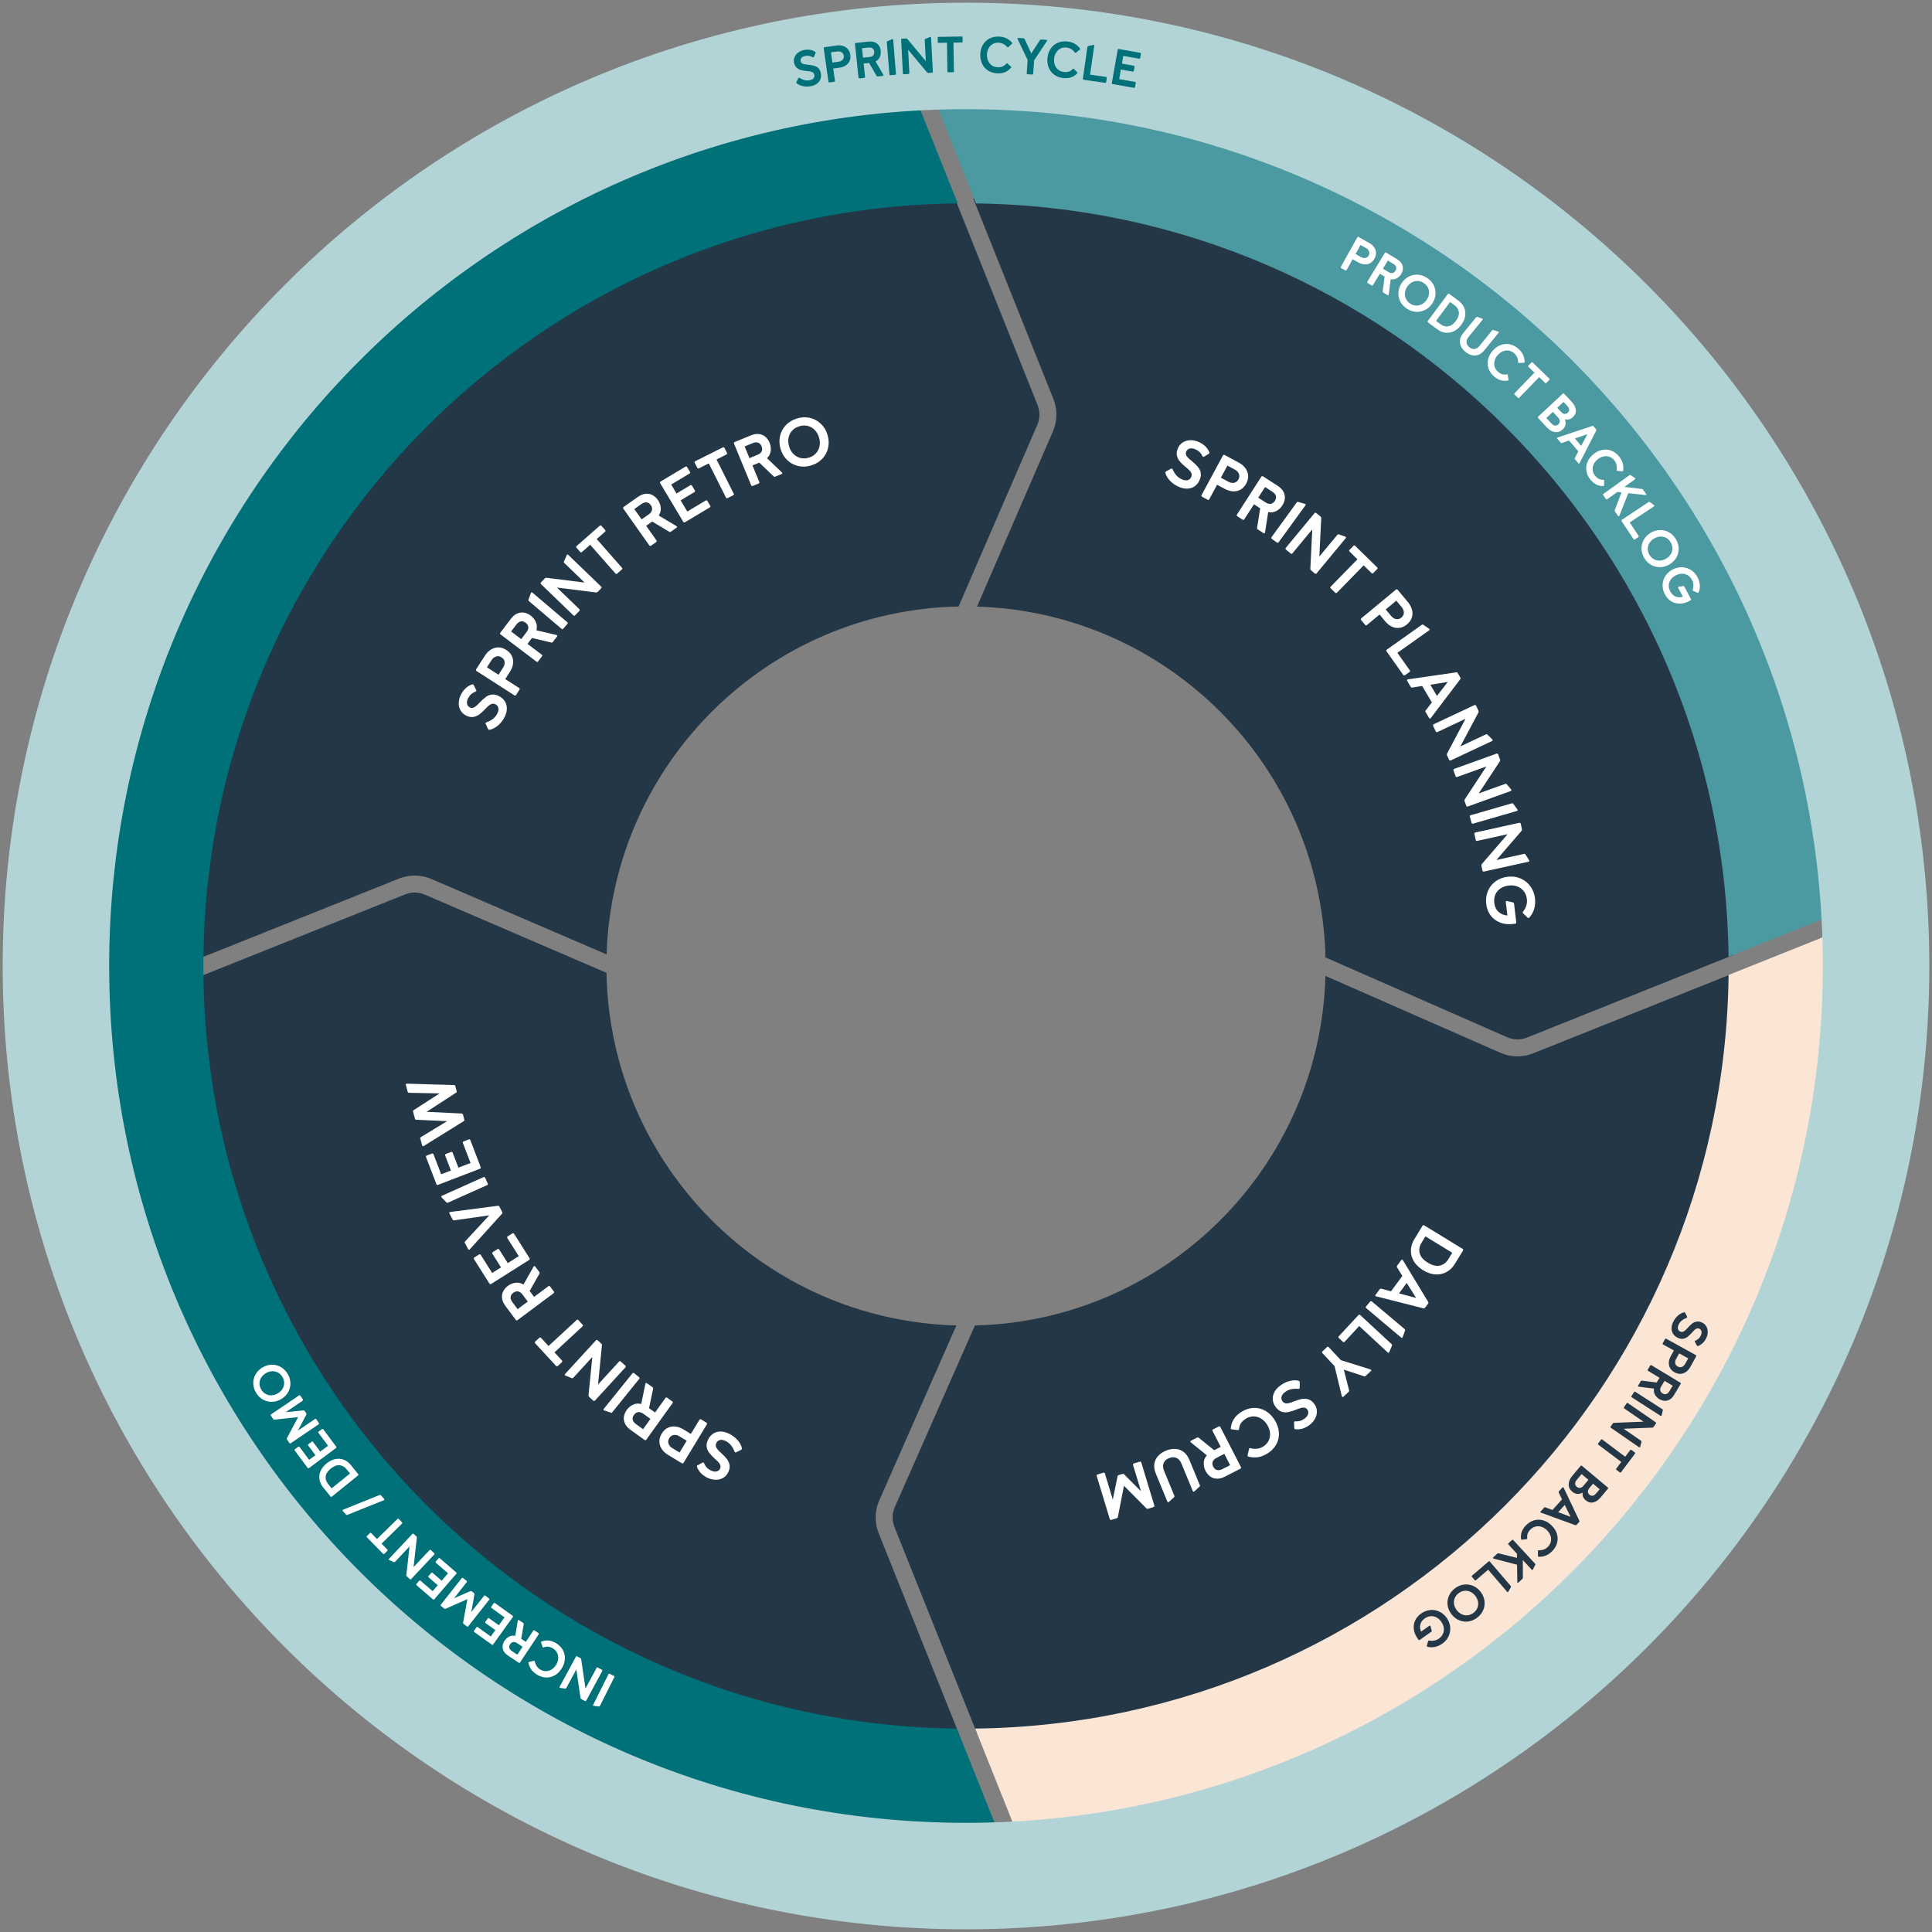 <?xml version="1.0" encoding="UTF-8"?>
<svg width="360px" height="360px" viewBox="0 0 360 360" version="1.1" xmlns="http://www.w3.org/2000/svg" xmlns:xlink="http://www.w3.org/1999/xlink">
    <rect x="0" y="0" width="360" height="360" fill="#808080" stroke="none"/>
    <!-- Generator: Sketch 54.1 (76490) - https://sketchapp.com -->
    <title>Sprint cycle</title>
    <desc>Created with Sketch.</desc>
    <g id="Scrum" stroke="none" stroke-width="1" fill="none" fill-rule="evenodd">
        <g id="sprint-cycle" transform="translate(-20, -20)">
            <g id="Sprint-cycle" transform="translate(21, 21)">
                <path d="M112.012,180.271 C112.678,216.092 141.456,245.038 177.209,245.977 L162.836,278.572 C161.979,280.514 161.941,282.72 162.729,284.69 L177.651,321.994 C99.978,321.276 37.104,258.632 36.014,181.049 L74.513,165.649 C75.682,165.182 76.989,165.199 78.145,165.696 L112.012,180.271 L112.012,180.271 Z" id="Path" fill="#243746" fill-rule="nonzero"></path>
                <path d="M112.034,176.843 L79.394,162.795 C77.467,161.966 75.288,161.938 73.34,162.717 L36.006,177.651 C36.724,99.978 99.368,37.104 176.951,36.014 L192.347,74.504 C192.816,75.677 192.798,76.989 192.295,78.148 L177.616,112.014 C141.97,112.737 113.158,141.297 112.034,176.843 L112.034,176.843 Z" id="Path" fill="#243746" fill-rule="nonzero"></path>
                <path d="M180.659,245.98 C216.282,245.114 245.012,216.444 245.975,180.846 L278.577,195.17 C280.517,196.023 282.718,196.059 284.686,195.273 L321.994,180.349 C321.276,258.022 258.632,320.896 181.049,321.986 L165.662,283.517 C165.189,282.335 165.212,281.012 165.725,279.847 L180.659,245.98 L180.659,245.98 Z" id="Path" fill="#243746" fill-rule="nonzero"></path>
                <path d="M245.981,177.399 C245.147,141.818 216.574,113.099 181.05,112.031 L195.193,79.404 C196.03,77.472 196.061,75.286 195.279,73.331 L180.349,36.006 C258.022,36.724 320.896,99.368 321.986,176.951 L283.513,192.34 C282.332,192.812 281.012,192.79 279.848,192.279 L245.981,177.399 L245.981,177.399 Z" id="Path" fill="#243746" fill-rule="nonzero"></path>
                <path d="M179,276.895 C124.934,276.895 81.105,233.066 81.105,179 C81.105,172.932 81.657,166.993 82.714,161.231 C91.072,115.648 131.002,81.105 179,81.105 C233.066,81.105 276.895,124.934 276.895,179 C276.895,233.066 233.066,276.895 179,276.895 Z" id="Oval"></path>
                <path d="M134.9,266.174 C135.515,266.486 136.029,266.879 136.441,267.352 C136.853,267.825 137.121,268.32 137.246,268.837 C137.261,268.901 137.251,268.966 137.217,269.034 C137.186,269.094 137.147,269.135 137.098,269.158 L136.174,269.61 C136.099,269.647 136.035,269.653 135.982,269.626 C135.929,269.599 135.892,269.552 135.87,269.484 C135.695,269.028 135.478,268.637 135.218,268.311 C134.958,267.986 134.629,267.722 134.231,267.521 C133.833,267.319 133.479,267.253 133.17,267.323 C132.861,267.392 132.636,267.566 132.495,267.844 C132.389,268.055 132.351,268.255 132.382,268.445 C132.413,268.636 132.51,268.834 132.675,269.04 C132.839,269.246 133.098,269.505 133.45,269.815 C133.877,270.202 134.219,270.566 134.475,270.909 C134.731,271.251 134.889,271.628 134.949,272.041 C135.009,272.454 134.917,272.9 134.673,273.381 C134.441,273.839 134.113,274.183 133.69,274.412 C133.267,274.642 132.798,274.748 132.282,274.732 C131.766,274.716 131.256,274.581 130.753,274.325 C129.814,273.849 129.189,273.183 128.877,272.327 C128.852,272.247 128.85,272.185 128.873,272.14 C128.892,272.103 128.935,272.063 129.003,272.022 L129.899,271.541 C129.967,271.5 130.027,271.493 130.08,271.52 C130.125,271.543 130.166,271.592 130.203,271.667 C130.326,271.966 130.482,272.22 130.673,272.43 C130.864,272.64 131.114,272.823 131.422,272.979 C131.82,273.181 132.174,273.25 132.485,273.185 C132.796,273.121 133.02,272.954 133.158,272.684 C133.264,272.473 133.291,272.272 133.237,272.08 C133.184,271.887 133.079,271.702 132.924,271.524 C132.769,271.346 132.541,271.125 132.241,270.859 C131.758,270.416 131.387,270.021 131.129,269.673 C130.871,269.325 130.718,268.947 130.669,268.54 C130.621,268.133 130.724,267.678 130.979,267.175 C131.2,266.739 131.505,266.394 131.894,266.138 C132.284,265.882 132.737,265.751 133.255,265.744 C133.773,265.738 134.321,265.881 134.9,266.174 Z M123.452,270.077 C122.97,269.784 122.587,269.424 122.305,268.996 C122.022,268.569 121.876,268.108 121.866,267.614 C121.855,267.12 122,266.625 122.302,266.128 C122.603,265.631 122.976,265.274 123.419,265.055 C123.862,264.836 124.335,264.754 124.839,264.809 C125.343,264.863 125.839,265.039 126.329,265.336 L127.733,266.188 L129.325,263.564 C129.404,263.434 129.508,263.409 129.637,263.487 L130.631,264.09 C130.696,264.13 130.735,264.178 130.749,264.236 C130.763,264.294 130.753,264.352 130.718,264.409 L126.367,271.579 C126.332,271.637 126.285,271.673 126.228,271.687 C126.17,271.701 126.108,271.689 126.044,271.649 L123.452,270.077 Z M125.609,266.643 C125.242,266.42 124.885,266.336 124.536,266.391 C124.188,266.445 123.911,266.642 123.706,266.98 C123.5,267.318 123.455,267.658 123.569,267.998 C123.682,268.337 123.919,268.617 124.279,268.835 L125.629,269.654 L126.959,267.462 L125.609,266.643 Z M124.257,260.127 C124.318,260.171 124.354,260.223 124.364,260.281 C124.373,260.34 124.358,260.397 124.319,260.452 L119.426,267.264 C119.386,267.318 119.337,267.35 119.279,267.36 C119.22,267.37 119.16,267.352 119.098,267.308 L116.503,265.444 C115.99,265.075 115.636,264.673 115.441,264.237 C115.245,263.802 115.186,263.368 115.263,262.936 C115.341,262.504 115.514,262.1 115.784,261.724 C116.099,261.286 116.493,260.957 116.967,260.738 C117.441,260.518 117.945,260.477 118.48,260.612 L119.26,256.864 C119.276,256.813 119.291,256.777 119.306,256.757 C119.365,256.675 119.449,256.673 119.558,256.752 L120.574,257.481 C120.683,257.56 120.724,257.662 120.696,257.787 L119.939,261.396 L121.058,262.199 L122.996,259.501 C123.084,259.378 123.19,259.36 123.313,259.449 L124.257,260.127 Z M118.9,262.453 C118.537,262.193 118.205,262.086 117.901,262.133 C117.598,262.179 117.341,262.35 117.13,262.644 C116.919,262.938 116.84,263.234 116.895,263.533 C116.95,263.832 117.159,264.111 117.522,264.372 L118.825,265.307 L120.203,263.389 L118.9,262.453 Z M118.064,255.606 C118.122,255.653 118.155,255.707 118.161,255.766 C118.168,255.825 118.15,255.881 118.107,255.934 L113.102,262.136 C113.012,262.248 112.908,262.277 112.788,262.224 L111.604,261.82 L111.51,261.777 C111.425,261.708 111.424,261.621 111.509,261.516 L116.839,254.91 C116.935,254.792 117.041,254.781 117.159,254.876 L118.064,255.606 Z M115.512,253.462 C115.568,253.513 115.597,253.569 115.6,253.628 C115.602,253.688 115.581,253.742 115.535,253.792 L109.865,259.972 C109.82,260.022 109.767,260.048 109.708,260.051 C109.648,260.053 109.591,260.029 109.535,259.978 L108.771,259.277 C108.685,259.198 108.648,259.101 108.661,258.987 L109.373,251.858 L105.829,255.721 C105.744,255.814 105.637,255.836 105.51,255.788 L104.391,255.327 C104.342,255.305 104.308,255.286 104.29,255.268 C104.209,255.194 104.214,255.108 104.305,255.009 L110.044,248.754 C110.089,248.704 110.142,248.678 110.201,248.675 C110.261,248.673 110.318,248.697 110.374,248.748 L111.054,249.372 C111.134,249.446 111.171,249.542 111.165,249.662 L110.434,256.98 L114.353,252.707 C114.399,252.658 114.451,252.632 114.511,252.629 C114.57,252.626 114.628,252.651 114.684,252.702 L115.512,253.462 Z M107.556,245.836 C107.659,245.947 107.654,246.054 107.543,246.157 L102.311,250.993 L103.7,252.496 C103.752,252.551 103.776,252.609 103.774,252.669 C103.772,252.728 103.746,252.781 103.696,252.826 L102.936,253.529 C102.886,253.575 102.832,253.597 102.772,253.595 C102.713,253.592 102.657,253.563 102.606,253.508 L98.73,249.315 C98.679,249.259 98.654,249.202 98.657,249.142 C98.659,249.083 98.685,249.03 98.734,248.984 L99.495,248.281 C99.545,248.235 99.599,248.214 99.658,248.216 C99.718,248.218 99.773,248.247 99.825,248.303 L101.214,249.806 L106.446,244.97 C106.557,244.867 106.664,244.871 106.767,244.983 L107.556,245.836 Z M102.194,239.647 C102.239,239.708 102.258,239.768 102.249,239.827 C102.241,239.886 102.209,239.935 102.155,239.976 L95.431,244.989 C95.377,245.029 95.32,245.045 95.261,245.036 C95.203,245.028 95.15,244.993 95.105,244.932 L93.195,242.37 C92.818,241.864 92.602,241.373 92.547,240.899 C92.493,240.425 92.568,239.993 92.772,239.605 C92.976,239.217 93.264,238.884 93.635,238.607 C94.067,238.285 94.542,238.091 95.061,238.025 C95.579,237.959 96.072,238.072 96.541,238.363 L98.418,235.026 C98.448,234.982 98.474,234.953 98.494,234.938 C98.575,234.877 98.656,234.901 98.736,235.009 L99.484,236.012 C99.564,236.12 99.572,236.229 99.508,236.34 L97.695,239.551 L98.518,240.655 L101.181,238.669 C101.303,238.579 101.409,238.594 101.499,238.716 L102.194,239.647 Z M96.384,240.244 C96.118,239.887 95.833,239.684 95.53,239.637 C95.227,239.59 94.93,239.674 94.64,239.891 C94.349,240.107 94.185,240.366 94.147,240.667 C94.109,240.969 94.224,241.298 94.491,241.656 L95.449,242.942 L97.343,241.531 L96.384,240.244 Z M90.712,236.198 L92.356,235.158 L90.762,232.638 C90.722,232.574 90.708,232.513 90.721,232.455 C90.734,232.397 90.769,232.35 90.826,232.314 L91.701,231.76 C91.758,231.724 91.816,231.713 91.874,231.726 C91.932,231.739 91.981,231.777 92.022,231.841 L93.616,234.361 L95.665,233.064 L93.538,229.702 C93.497,229.637 93.484,229.576 93.497,229.518 C93.51,229.46 93.545,229.413 93.602,229.377 L94.477,228.823 C94.534,228.787 94.592,228.776 94.65,228.789 C94.708,228.802 94.757,228.841 94.798,228.905 L97.668,233.441 C97.708,233.505 97.722,233.566 97.709,233.625 C97.696,233.683 97.661,233.73 97.604,233.766 L90.516,238.25 C90.459,238.286 90.401,238.297 90.343,238.284 C90.285,238.271 90.236,238.233 90.195,238.169 L87.325,233.632 C87.285,233.568 87.271,233.507 87.284,233.449 C87.297,233.391 87.332,233.344 87.389,233.308 L88.264,232.754 C88.321,232.718 88.379,232.706 88.437,232.719 C88.495,232.732 88.544,232.771 88.585,232.835 L90.712,236.198 Z M92.584,224.838 C92.646,224.957 92.631,225.065 92.539,225.161 L86.544,231.793 C86.507,231.831 86.481,231.854 86.466,231.862 C86.422,231.886 86.377,231.887 86.334,231.867 C86.29,231.848 86.252,231.808 86.221,231.748 L85.635,230.629 C85.573,230.51 85.588,230.402 85.68,230.306 L90.16,225.465 L83.629,226.39 C83.498,226.411 83.401,226.362 83.338,226.242 L82.752,225.123 C82.721,225.064 82.71,225.01 82.718,224.963 C82.727,224.916 82.753,224.88 82.798,224.857 C82.813,224.849 82.847,224.841 82.899,224.833 L91.765,223.683 C91.897,223.662 91.994,223.711 92.056,223.83 L92.584,224.838 Z M89.872,219.52 C89.903,219.59 89.908,219.652 89.887,219.708 C89.866,219.763 89.824,219.805 89.763,219.832 L82.488,223.09 C82.358,223.148 82.251,223.127 82.169,223.025 L81.297,222.128 L81.232,222.047 C81.188,221.947 81.227,221.869 81.35,221.814 L89.097,218.345 C89.235,218.283 89.335,218.321 89.397,218.46 L89.872,219.52 Z M81.207,217.807 L83.023,217.11 L81.955,214.327 C81.928,214.256 81.926,214.193 81.95,214.139 C81.974,214.085 82.018,214.045 82.081,214.021 L83.048,213.65 C83.111,213.626 83.169,213.626 83.224,213.65 C83.278,213.674 83.319,213.722 83.346,213.792 L84.415,216.575 L86.679,215.706 L85.253,211.992 C85.226,211.921 85.224,211.858 85.248,211.804 C85.272,211.749 85.316,211.71 85.379,211.686 L86.346,211.315 C86.409,211.291 86.467,211.291 86.522,211.315 C86.576,211.339 86.617,211.387 86.644,211.457 L88.568,216.469 C88.595,216.54 88.597,216.602 88.573,216.657 C88.549,216.711 88.505,216.75 88.442,216.775 L80.612,219.781 C80.549,219.805 80.49,219.805 80.436,219.781 C80.382,219.756 80.341,219.709 80.314,219.638 L78.39,214.626 C78.362,214.556 78.361,214.493 78.385,214.439 C78.409,214.384 78.453,214.345 78.516,214.321 L79.483,213.95 C79.546,213.926 79.604,213.926 79.659,213.95 C79.713,213.974 79.754,214.022 79.781,214.092 L81.207,217.807 Z M85.521,207.624 C85.556,207.754 85.517,207.852 85.404,207.917 L77.962,212.538 C77.948,212.55 77.921,212.562 77.88,212.573 C77.831,212.586 77.786,212.579 77.743,212.551 C77.701,212.523 77.672,212.481 77.657,212.424 L77.325,211.192 C77.286,211.046 77.327,210.939 77.448,210.871 L82.315,207.912 L76.581,207.651 C76.439,207.645 76.353,207.582 76.32,207.46 L75.965,206.142 C75.932,206.02 75.975,205.922 76.094,205.846 L80.922,202.74 L75.227,202.626 C75.088,202.628 74.999,202.557 74.96,202.41 L74.628,201.178 C74.606,201.097 74.615,201.034 74.655,200.988 C74.695,200.942 74.755,200.922 74.835,200.926 L83.59,201.184 C83.721,201.184 83.804,201.249 83.839,201.379 L84.089,202.306 C84.124,202.436 84.086,202.538 83.975,202.611 L78.496,206.167 L85.019,206.49 C85.152,206.498 85.236,206.567 85.271,206.697 L85.521,207.624 Z" id="sprint-review" fill="#FFFFFF"></path>
                <path d="M218.638,89.705 C218.007,89.424 217.474,89.058 217.039,88.607 C216.604,88.155 216.31,87.675 216.159,87.165 C216.141,87.102 216.148,87.035 216.178,86.966 C216.206,86.905 216.243,86.861 216.291,86.837 L217.19,86.338 C217.264,86.297 217.328,86.288 217.381,86.312 C217.435,86.336 217.475,86.381 217.501,86.448 C217.698,86.895 217.935,87.275 218.211,87.586 C218.487,87.898 218.829,88.145 219.237,88.326 C219.645,88.507 220.001,88.555 220.307,88.47 C220.612,88.384 220.828,88.199 220.954,87.914 C221.05,87.699 221.078,87.497 221.037,87.308 C220.997,87.12 220.889,86.927 220.714,86.729 C220.539,86.532 220.268,86.287 219.9,85.994 C219.454,85.63 219.094,85.284 218.821,84.955 C218.548,84.626 218.371,84.257 218.29,83.848 C218.21,83.439 218.279,82.988 218.498,82.495 C218.706,82.026 219.016,81.666 219.427,81.416 C219.838,81.165 220.301,81.035 220.817,81.025 C221.333,81.014 221.849,81.124 222.365,81.353 C223.326,81.781 223.985,82.414 224.339,83.254 C224.369,83.332 224.374,83.394 224.354,83.44 C224.336,83.478 224.295,83.52 224.229,83.564 L223.36,84.09 C223.294,84.135 223.234,84.145 223.18,84.121 C223.134,84.1 223.09,84.053 223.049,83.98 C222.912,83.688 222.742,83.442 222.541,83.242 C222.339,83.042 222.081,82.872 221.765,82.732 C221.358,82.55 221,82.5 220.693,82.58 C220.385,82.66 220.17,82.838 220.047,83.115 C219.951,83.33 219.935,83.533 219.998,83.722 C220.061,83.912 220.175,84.091 220.339,84.261 C220.503,84.431 220.742,84.64 221.055,84.89 C221.56,85.308 221.95,85.685 222.226,86.019 C222.501,86.353 222.673,86.722 222.742,87.126 C222.812,87.53 222.732,87.99 222.502,88.506 C222.304,88.952 222.017,89.313 221.641,89.588 C221.265,89.863 220.819,90.018 220.302,90.05 C219.785,90.083 219.231,89.968 218.638,89.705 Z M229.865,85.223 C230.361,85.491 230.761,85.831 231.065,86.244 C231.369,86.656 231.538,87.109 231.574,87.602 C231.609,88.095 231.489,88.597 231.213,89.108 C230.937,89.619 230.584,89.995 230.152,90.236 C229.721,90.477 229.252,90.583 228.746,90.554 C228.24,90.525 227.736,90.375 227.232,90.103 L225.786,89.323 L224.329,92.025 C224.257,92.158 224.154,92.189 224.021,92.117 L222.998,91.565 C222.931,91.529 222.89,91.482 222.872,91.425 C222.855,91.368 222.863,91.31 222.895,91.251 L226.878,83.869 C226.91,83.81 226.954,83.772 227.011,83.755 C227.068,83.738 227.13,83.747 227.197,83.783 L229.865,85.223 Z M227.884,88.761 C228.262,88.965 228.623,89.031 228.968,88.959 C229.314,88.887 229.58,88.677 229.768,88.328 C229.956,87.98 229.984,87.639 229.854,87.305 C229.723,86.971 229.472,86.705 229.101,86.505 L227.712,85.755 L226.494,88.011 L227.884,88.761 Z M229.567,95.201 C229.503,95.16 229.465,95.11 229.452,95.052 C229.44,94.994 229.451,94.936 229.488,94.88 L234.031,87.829 C234.067,87.772 234.115,87.738 234.173,87.725 C234.231,87.713 234.292,87.727 234.356,87.768 L237.042,89.499 C237.573,89.841 237.947,90.225 238.164,90.65 C238.381,91.075 238.462,91.505 238.406,91.941 C238.351,92.376 238.198,92.788 237.948,93.178 C237.656,93.631 237.279,93.979 236.816,94.222 C236.354,94.465 235.852,94.533 235.311,94.424 L234.722,98.207 C234.709,98.259 234.695,98.295 234.682,98.316 C234.627,98.401 234.543,98.407 234.43,98.334 L233.379,97.657 C233.265,97.584 233.219,97.484 233.241,97.358 L233.814,93.715 L232.657,92.97 L230.858,95.762 C230.776,95.89 230.671,95.912 230.543,95.83 L229.567,95.201 Z M234.799,92.607 C235.174,92.848 235.512,92.938 235.813,92.876 C236.113,92.815 236.361,92.631 236.557,92.327 C236.753,92.023 236.816,91.723 236.746,91.427 C236.676,91.131 236.454,90.863 236.079,90.621 L234.73,89.752 L233.451,91.738 L234.799,92.607 Z M235.992,99.411 C235.931,99.367 235.895,99.315 235.886,99.256 C235.877,99.197 235.892,99.141 235.932,99.086 L240.618,92.639 C240.702,92.523 240.805,92.488 240.927,92.535 L242.129,92.879 L242.226,92.918 C242.315,92.982 242.319,93.069 242.24,93.178 L237.25,100.044 C237.161,100.167 237.055,100.184 236.932,100.094 L235.992,99.411 Z M238.629,101.41 C238.571,101.362 238.539,101.308 238.533,101.248 C238.528,101.189 238.547,101.134 238.59,101.082 L243.94,94.623 C243.983,94.571 244.034,94.542 244.094,94.537 C244.153,94.531 244.212,94.552 244.27,94.601 L245.068,95.262 C245.159,95.337 245.2,95.432 245.193,95.546 L244.842,102.702 L248.186,98.665 C248.267,98.568 248.372,98.54 248.501,98.582 L249.643,98.986 C249.692,99.005 249.727,99.023 249.746,99.039 C249.831,99.109 249.83,99.196 249.744,99.299 L244.329,105.836 C244.286,105.888 244.235,105.917 244.175,105.922 C244.116,105.928 244.057,105.906 243.999,105.858 L243.289,105.27 C243.204,105.2 243.163,105.105 243.163,104.986 L243.524,97.64 L239.825,102.105 C239.782,102.157 239.731,102.186 239.672,102.191 C239.612,102.197 239.553,102.175 239.495,102.127 L238.629,101.41 Z M246.965,108.629 C246.856,108.523 246.855,108.416 246.961,108.308 L251.943,103.215 L250.48,101.784 C250.426,101.731 250.399,101.675 250.398,101.615 C250.397,101.556 250.421,101.502 250.468,101.454 L251.192,100.713 C251.239,100.665 251.292,100.641 251.352,100.64 C251.411,100.639 251.468,100.665 251.522,100.718 L255.604,104.711 C255.658,104.764 255.685,104.82 255.686,104.88 C255.687,104.939 255.663,104.993 255.616,105.041 L254.892,105.782 C254.845,105.83 254.792,105.854 254.732,105.855 C254.673,105.856 254.616,105.83 254.562,105.777 L253.099,104.346 L248.117,109.438 C248.011,109.547 247.904,109.548 247.795,109.442 L246.965,108.629 Z M261.379,111.238 C261.739,111.672 261.983,112.138 262.11,112.634 C262.236,113.13 262.224,113.614 262.072,114.084 C261.92,114.554 261.621,114.974 261.173,115.345 C260.726,115.716 260.257,115.932 259.767,115.994 C259.277,116.055 258.802,115.978 258.344,115.761 C257.886,115.545 257.474,115.216 257.109,114.775 L256.062,113.511 L253.698,115.469 C253.581,115.566 253.474,115.556 253.378,115.439 L252.636,114.544 C252.588,114.486 252.567,114.427 252.572,114.367 C252.578,114.308 252.606,114.257 252.658,114.214 L259.117,108.863 C259.169,108.82 259.225,108.802 259.284,108.807 C259.343,108.813 259.397,108.845 259.445,108.903 L261.379,111.238 Z M258.217,113.776 C258.491,114.107 258.801,114.303 259.148,114.366 C259.495,114.428 259.821,114.333 260.126,114.081 C260.431,113.828 260.585,113.523 260.589,113.164 C260.592,112.806 260.46,112.464 260.191,112.14 L259.184,110.924 L257.209,112.56 L258.217,113.776 Z M261.686,123.891 C261.73,123.953 261.747,124.013 261.737,124.072 C261.727,124.131 261.695,124.18 261.64,124.219 L260.795,124.818 C260.74,124.857 260.683,124.871 260.624,124.861 C260.566,124.851 260.514,124.815 260.471,124.754 L257.365,120.374 C257.321,120.313 257.304,120.252 257.314,120.194 C257.324,120.135 257.357,120.086 257.412,120.047 L263.913,115.437 C264.03,115.354 264.139,115.354 264.239,115.438 L265.269,116.147 L265.348,116.215 C265.412,116.305 265.388,116.388 265.278,116.466 L259.385,120.646 L261.686,123.891 Z M265.606,132.798 C265.571,132.838 265.543,132.865 265.521,132.878 C265.434,132.929 265.356,132.897 265.288,132.781 L264.639,131.682 C264.575,131.573 264.579,131.473 264.652,131.381 L265.811,129.89 L264.001,126.823 L262.135,127.117 C262.015,127.129 261.923,127.081 261.859,126.972 L261.211,125.873 C261.142,125.757 261.155,125.671 261.249,125.616 L261.349,125.586 L270.336,124.286 C270.455,124.255 270.55,124.302 270.623,124.425 L271.105,125.241 C271.173,125.357 271.17,125.466 271.094,125.57 L265.606,132.798 Z M266.751,128.675 L268.779,126.071 L265.519,126.587 L266.751,128.675 Z M266.05,134.265 C266.018,134.196 266.012,134.134 266.032,134.078 C266.052,134.022 266.093,133.98 266.154,133.951 L273.744,130.382 C273.805,130.354 273.863,130.349 273.919,130.37 C273.975,130.39 274.019,130.434 274.052,130.503 L274.492,131.44 C274.543,131.547 274.54,131.65 274.485,131.751 L271.123,138.077 L275.866,135.847 C275.981,135.793 276.088,135.813 276.187,135.906 L277.048,136.757 C277.085,136.796 277.109,136.826 277.119,136.849 C277.166,136.948 277.128,137.026 277.006,137.084 L269.325,140.695 C269.264,140.724 269.205,140.728 269.149,140.708 C269.093,140.688 269.049,140.644 269.017,140.575 L268.624,139.74 C268.578,139.641 268.58,139.538 268.632,139.43 L272.083,132.936 L266.836,135.403 C266.775,135.431 266.717,135.436 266.661,135.416 C266.605,135.395 266.56,135.351 266.528,135.282 L266.05,134.265 Z M269.844,142.569 C269.819,142.498 269.819,142.435 269.844,142.381 C269.869,142.327 269.914,142.289 269.977,142.266 L277.869,139.426 C277.932,139.404 277.991,139.405 278.045,139.43 C278.099,139.456 278.139,139.504 278.164,139.575 L278.515,140.55 C278.555,140.661 278.543,140.764 278.478,140.858 L274.536,146.841 L279.469,145.066 C279.588,145.024 279.692,145.053 279.783,145.155 L280.56,146.083 C280.593,146.125 280.613,146.158 280.622,146.182 C280.659,146.285 280.614,146.359 280.487,146.405 L272.5,149.279 C272.437,149.302 272.378,149.3 272.324,149.275 C272.271,149.25 272.231,149.201 272.205,149.13 L271.893,148.262 C271.856,148.159 271.868,148.056 271.93,147.954 L275.976,141.813 L270.52,143.776 C270.457,143.798 270.398,143.797 270.344,143.772 C270.29,143.746 270.251,143.698 270.225,143.627 L269.844,142.569 Z M272.879,151.202 C272.858,151.129 272.862,151.067 272.891,151.014 C272.919,150.962 272.966,150.927 273.031,150.908 L280.688,148.696 C280.826,148.657 280.928,148.693 280.996,148.805 L281.734,149.814 L281.787,149.904 C281.817,150.01 281.768,150.081 281.638,150.118 L273.483,152.474 C273.337,152.516 273.244,152.464 273.201,152.318 L272.879,151.202 Z M273.735,154.407 C273.718,154.333 273.726,154.27 273.758,154.22 C273.79,154.17 273.839,154.138 273.905,154.123 L282.096,152.317 C282.161,152.303 282.219,152.312 282.27,152.344 C282.32,152.376 282.353,152.429 282.369,152.503 L282.592,153.514 C282.618,153.629 282.592,153.73 282.516,153.816 L277.841,159.244 L282.96,158.116 C283.083,158.088 283.183,158.131 283.26,158.244 L283.912,159.264 C283.939,159.31 283.955,159.345 283.961,159.37 C283.984,159.477 283.93,159.544 283.799,159.573 L275.51,161.401 C275.444,161.416 275.386,161.407 275.336,161.375 C275.285,161.343 275.252,161.29 275.236,161.216 L275.037,160.315 C275.014,160.208 275.039,160.108 275.113,160.014 L279.912,154.441 L274.25,155.69 C274.185,155.704 274.127,155.696 274.076,155.663 C274.026,155.631 273.993,155.578 273.977,155.504 L273.735,154.407 Z M281.534,170.85 C281.543,170.926 281.529,170.987 281.493,171.033 C281.456,171.08 281.404,171.108 281.337,171.116 L280.685,171.193 C279.853,171.259 279.096,171.148 278.413,170.86 C277.729,170.573 277.171,170.137 276.736,169.553 C276.302,168.969 276.036,168.267 275.938,167.447 C275.834,166.578 275.938,165.775 276.248,165.038 C276.559,164.301 277.036,163.697 277.68,163.226 C278.323,162.755 279.076,162.468 279.937,162.365 C280.79,162.263 281.587,162.372 282.329,162.69 C283.071,163.009 283.68,163.49 284.155,164.133 C284.63,164.776 284.918,165.519 285.019,166.364 C285.102,167.058 285.055,167.714 284.879,168.333 C284.702,168.952 284.397,169.5 283.962,169.976 C283.908,170.024 283.86,170.051 283.818,170.056 C283.752,170.064 283.689,170.038 283.631,169.977 L282.811,169.184 C282.762,169.131 282.735,169.079 282.729,169.029 C282.722,168.97 282.745,168.912 282.797,168.855 C283.051,168.562 283.246,168.212 283.385,167.806 C283.523,167.399 283.565,166.97 283.511,166.518 C283.443,165.95 283.251,165.464 282.936,165.06 C282.621,164.657 282.219,164.364 281.731,164.18 C281.242,163.997 280.71,163.939 280.133,164.008 C279.548,164.078 279.039,164.255 278.606,164.54 C278.174,164.825 277.854,165.198 277.646,165.66 C277.438,166.121 277.369,166.649 277.44,167.243 C277.525,167.953 277.784,168.508 278.217,168.905 C278.651,169.303 279.206,169.534 279.884,169.597 L279.586,167.101 C279.57,166.967 279.616,166.894 279.725,166.881 L279.828,166.894 L280.902,167.148 C281.031,167.166 281.104,167.247 281.121,167.389 L281.534,170.85 Z" id="sprint-planning" fill="#FFFFFF"></path>
                <path d="M92.973,132.705 C92.646,133.313 92.24,133.817 91.757,134.216 C91.273,134.616 90.772,134.871 90.252,134.983 C90.188,134.996 90.122,134.985 90.055,134.949 C89.996,134.917 89.956,134.876 89.935,134.827 L89.506,133.892 C89.471,133.816 89.467,133.751 89.495,133.7 C89.523,133.648 89.571,133.611 89.64,133.591 C90.101,133.428 90.497,133.221 90.829,132.969 C91.161,132.718 91.433,132.396 91.644,132.003 C91.856,131.61 91.931,131.258 91.869,130.947 C91.807,130.636 91.639,130.407 91.365,130.259 C91.157,130.147 90.958,130.104 90.767,130.13 C90.576,130.156 90.375,130.249 90.165,130.408 C89.955,130.568 89.69,130.819 89.37,131.164 C88.973,131.581 88.6,131.913 88.251,132.161 C87.903,132.408 87.521,132.556 87.107,132.605 C86.693,132.655 86.249,132.552 85.774,132.296 C85.322,132.052 84.987,131.716 84.769,131.287 C84.55,130.858 84.456,130.386 84.485,129.871 C84.514,129.355 84.662,128.85 84.93,128.353 C85.43,127.426 86.112,126.818 86.976,126.529 C87.056,126.505 87.118,126.505 87.163,126.529 C87.2,126.549 87.238,126.593 87.277,126.662 L87.735,127.569 C87.774,127.638 87.78,127.699 87.752,127.751 C87.728,127.795 87.678,127.835 87.601,127.871 C87.3,127.986 87.042,128.136 86.827,128.321 C86.612,128.507 86.423,128.751 86.259,129.055 C86.047,129.448 85.969,129.801 86.026,130.113 C86.082,130.426 86.244,130.654 86.51,130.798 C86.718,130.91 86.918,130.942 87.112,130.893 C87.306,130.845 87.494,130.745 87.675,130.594 C87.857,130.443 88.084,130.222 88.357,129.929 C88.813,129.457 89.217,129.096 89.572,128.847 C89.926,128.598 90.307,128.454 90.716,128.416 C91.124,128.378 91.576,128.493 92.073,128.761 C92.502,128.992 92.84,129.306 93.086,129.702 C93.332,130.098 93.452,130.554 93.445,131.072 C93.438,131.59 93.281,132.134 92.973,132.705 Z M89.366,121.157 C89.671,120.683 90.04,120.309 90.475,120.038 C90.909,119.767 91.374,119.632 91.868,119.634 C92.362,119.636 92.853,119.794 93.342,120.108 C93.831,120.422 94.179,120.803 94.387,121.252 C94.594,121.7 94.664,122.175 94.597,122.678 C94.53,123.18 94.341,123.672 94.032,124.154 L93.145,125.535 L95.727,127.194 C95.855,127.276 95.878,127.381 95.796,127.508 L95.168,128.486 C95.127,128.55 95.077,128.588 95.019,128.601 C94.961,128.613 94.904,128.601 94.847,128.565 L87.789,124.033 C87.733,123.997 87.698,123.949 87.685,123.891 C87.673,123.833 87.687,123.772 87.728,123.708 L89.366,121.157 Z M92.744,123.401 C92.976,123.04 93.069,122.685 93.023,122.335 C92.977,121.985 92.788,121.704 92.455,121.49 C92.122,121.276 91.784,121.222 91.441,121.327 C91.099,121.432 90.814,121.662 90.586,122.016 L89.733,123.344 L91.89,124.73 L92.744,123.401 Z M99.283,122.228 C99.237,122.288 99.185,122.322 99.126,122.331 C99.067,122.339 99.01,122.322 98.957,122.282 L92.271,117.218 C92.217,117.177 92.186,117.127 92.178,117.068 C92.17,117.009 92.189,116.949 92.234,116.889 L94.164,114.341 C94.545,113.838 94.956,113.494 95.397,113.31 C95.837,113.126 96.272,113.078 96.702,113.166 C97.132,113.254 97.532,113.438 97.901,113.718 C98.33,114.043 98.649,114.445 98.856,114.925 C99.064,115.404 99.093,115.909 98.944,116.441 L102.671,117.315 C102.722,117.332 102.757,117.348 102.777,117.363 C102.858,117.425 102.857,117.509 102.776,117.616 L102.021,118.613 C101.939,118.72 101.837,118.759 101.712,118.728 L98.124,117.879 L97.292,118.977 L99.94,120.983 C100.061,121.074 100.076,121.181 99.984,121.301 L99.283,122.228 Z M97.093,116.814 C97.362,116.458 97.478,116.128 97.439,115.824 C97.4,115.519 97.236,115.258 96.947,115.039 C96.659,114.821 96.364,114.735 96.064,114.783 C95.764,114.83 95.479,115.032 95.21,115.387 L94.241,116.666 L96.124,118.092 L97.093,116.814 Z M103.968,116.138 C103.919,116.196 103.864,116.227 103.805,116.232 C103.746,116.237 103.69,116.217 103.639,116.174 L97.564,111.014 C97.455,110.921 97.429,110.816 97.485,110.698 L97.918,109.524 L97.964,109.431 C98.035,109.348 98.122,109.349 98.224,109.437 L104.694,114.932 C104.81,115.03 104.818,115.137 104.72,115.252 L103.968,116.138 Z M106.17,113.648 C106.117,113.703 106.061,113.731 106.001,113.732 C105.942,113.733 105.888,113.71 105.839,113.663 L99.803,107.839 C99.755,107.793 99.73,107.74 99.729,107.68 C99.728,107.62 99.754,107.563 99.806,107.509 L100.526,106.763 C100.607,106.679 100.705,106.644 100.819,106.66 L107.928,107.551 L104.155,103.911 C104.064,103.824 104.044,103.717 104.096,103.591 L104.585,102.483 C104.608,102.435 104.628,102.402 104.646,102.384 C104.722,102.305 104.808,102.313 104.905,102.406 L111.014,108.3 C111.062,108.347 111.087,108.4 111.088,108.459 C111.089,108.519 111.064,108.576 111.011,108.631 L110.371,109.294 C110.295,109.373 110.197,109.407 110.078,109.398 L102.781,108.483 L106.953,112.509 C107.002,112.555 107.026,112.609 107.028,112.668 C107.029,112.728 107.003,112.785 106.95,112.839 L106.17,113.648 Z M113.998,105.882 C113.885,105.982 113.778,105.975 113.678,105.861 L108.976,100.509 L107.439,101.859 C107.382,101.909 107.323,101.932 107.264,101.929 C107.205,101.925 107.153,101.897 107.108,101.847 L106.425,101.069 C106.38,101.018 106.36,100.963 106.364,100.904 C106.368,100.844 106.398,100.789 106.455,100.739 L110.744,96.971 C110.801,96.921 110.86,96.898 110.919,96.902 C110.978,96.906 111.03,96.933 111.075,96.984 L111.758,97.762 C111.803,97.813 111.823,97.868 111.819,97.927 C111.815,97.987 111.785,98.041 111.728,98.091 L110.191,99.442 L114.892,104.794 C114.992,104.908 114.985,105.015 114.872,105.115 L113.998,105.882 Z M120.318,100.68 C120.256,100.724 120.196,100.741 120.137,100.731 C120.078,100.721 120.03,100.688 119.991,100.633 L115.15,93.784 C115.111,93.729 115.097,93.672 115.107,93.613 C115.117,93.555 115.153,93.503 115.215,93.46 L117.824,91.615 C118.34,91.251 118.836,91.047 119.311,91.005 C119.787,90.963 120.216,91.049 120.599,91.263 C120.982,91.477 121.308,91.773 121.575,92.151 C121.886,92.591 122.068,93.071 122.121,93.59 C122.173,94.11 122.048,94.6 121.745,95.062 L125.034,97.023 C125.077,97.054 125.105,97.08 125.12,97.101 C125.178,97.183 125.152,97.264 125.042,97.341 L124.021,98.063 C123.911,98.141 123.801,98.146 123.692,98.079 L120.528,96.185 L119.404,96.98 L121.321,99.693 C121.409,99.817 121.391,99.922 121.267,100.01 L120.318,100.68 Z M119.868,94.857 C120.233,94.6 120.443,94.32 120.497,94.018 C120.552,93.717 120.475,93.418 120.266,93.122 C120.057,92.826 119.803,92.656 119.502,92.61 C119.202,92.565 118.87,92.671 118.505,92.928 L117.195,93.854 L118.558,95.783 L119.868,94.857 Z M124.061,89.285 L125.06,90.955 L127.618,89.424 C127.683,89.385 127.744,89.373 127.802,89.387 C127.86,89.402 127.906,89.438 127.941,89.496 L128.472,90.385 C128.507,90.443 128.517,90.5 128.502,90.558 C128.488,90.616 128.448,90.664 128.383,90.703 L125.825,92.234 L127.07,94.315 L130.485,92.272 C130.55,92.233 130.611,92.221 130.669,92.235 C130.727,92.25 130.773,92.286 130.807,92.344 L131.339,93.233 C131.374,93.291 131.384,93.348 131.369,93.406 C131.355,93.464 131.315,93.512 131.25,93.551 L126.643,96.307 C126.578,96.346 126.517,96.358 126.459,96.344 C126.401,96.329 126.355,96.293 126.32,96.235 L122.014,89.038 C121.98,88.98 121.97,88.922 121.984,88.864 C121.999,88.807 122.038,88.758 122.103,88.719 L126.71,85.963 C126.775,85.924 126.837,85.912 126.895,85.927 C126.952,85.941 126.998,85.977 127.033,86.035 L127.565,86.924 C127.599,86.982 127.609,87.04 127.595,87.097 C127.58,87.155 127.541,87.203 127.476,87.242 L124.061,89.285 Z M134.576,91.812 C134.441,91.88 134.339,91.847 134.271,91.711 L131.072,85.346 L129.243,86.265 C129.176,86.299 129.113,86.306 129.057,86.287 C129,86.269 128.957,86.229 128.927,86.169 L128.462,85.244 C128.431,85.183 128.426,85.125 128.444,85.069 C128.463,85.012 128.506,84.967 128.574,84.933 L133.675,82.369 C133.743,82.335 133.805,82.327 133.862,82.346 C133.918,82.365 133.962,82.404 133.992,82.464 L134.457,83.39 C134.487,83.45 134.493,83.508 134.474,83.565 C134.456,83.621 134.412,83.667 134.345,83.701 L132.516,84.62 L135.715,90.985 C135.783,91.121 135.75,91.222 135.614,91.29 L134.576,91.812 Z M139.278,89.537 C139.208,89.566 139.145,89.569 139.09,89.546 C139.035,89.524 138.995,89.481 138.969,89.419 L135.774,81.664 C135.749,81.601 135.747,81.543 135.77,81.488 C135.793,81.433 135.839,81.391 135.91,81.362 L138.864,80.145 C139.448,79.904 139.977,79.816 140.45,79.881 C140.923,79.946 141.322,80.125 141.648,80.419 C141.974,80.712 142.225,81.073 142.402,81.502 C142.607,82 142.678,82.508 142.613,83.027 C142.549,83.545 142.318,83.995 141.92,84.378 L144.689,87.021 C144.724,87.061 144.746,87.093 144.756,87.117 C144.795,87.21 144.751,87.282 144.627,87.334 L143.471,87.81 C143.346,87.861 143.238,87.842 143.146,87.752 L140.483,85.202 L139.21,85.726 L140.476,88.798 C140.534,88.938 140.492,89.037 140.352,89.095 L139.278,89.537 Z M140.135,83.76 C140.548,83.59 140.815,83.364 140.935,83.082 C141.056,82.801 141.047,82.492 140.909,82.157 C140.772,81.823 140.561,81.6 140.279,81.488 C139.996,81.377 139.648,81.406 139.236,81.576 L137.752,82.188 L138.652,84.372 L140.135,83.76 Z M150.178,85.721 C149.349,85.976 148.545,86.017 147.764,85.844 C146.984,85.67 146.302,85.31 145.719,84.762 C145.136,84.215 144.717,83.527 144.462,82.698 C144.206,81.869 144.166,81.064 144.339,80.284 C144.513,79.503 144.873,78.822 145.421,78.239 C145.968,77.656 146.656,77.237 147.485,76.981 C148.314,76.726 149.117,76.686 149.893,76.86 C150.67,77.035 151.349,77.396 151.932,77.944 C152.515,78.491 152.934,79.179 153.189,80.008 C153.445,80.837 153.486,81.642 153.312,82.422 C153.139,83.203 152.78,83.884 152.237,84.465 C151.693,85.047 151.007,85.466 150.178,85.721 Z M149.732,84.272 C150.271,84.106 150.713,83.831 151.057,83.448 C151.402,83.064 151.622,82.615 151.719,82.1 C151.816,81.586 151.779,81.051 151.608,80.496 C151.437,79.94 151.166,79.475 150.795,79.101 C150.424,78.726 149.989,78.479 149.489,78.36 C148.99,78.24 148.471,78.264 147.931,78.43 C147.384,78.599 146.938,78.873 146.592,79.252 C146.247,79.632 146.026,80.081 145.93,80.6 C145.834,81.118 145.872,81.655 146.043,82.21 C146.214,82.766 146.485,83.229 146.855,83.599 C147.224,83.97 147.66,84.217 148.16,84.34 C148.661,84.464 149.185,84.441 149.732,84.272 Z" id="sprint-retro" fill="#FFFFFF"></path>
                <path d="M264.06,227.416 C264.1,227.351 264.148,227.312 264.206,227.298 C264.264,227.284 264.322,227.295 264.379,227.33 L271.535,231.705 C271.592,231.74 271.628,231.787 271.642,231.845 C271.656,231.903 271.643,231.964 271.604,232.029 L270.088,234.507 C269.68,235.175 269.163,235.681 268.538,236.025 C267.914,236.368 267.225,236.517 266.473,236.472 C265.721,236.427 264.957,236.167 264.181,235.692 C263.405,235.218 262.826,234.656 262.443,234.007 C262.06,233.359 261.879,232.678 261.9,231.965 C261.921,231.253 262.136,230.563 262.545,229.894 L264.06,227.416 Z M263.876,230.575 C263.48,231.222 263.368,231.873 263.538,232.531 C263.709,233.188 264.211,233.771 265.045,234.281 C265.878,234.79 266.626,234.971 267.289,234.824 C267.951,234.676 268.48,234.279 268.876,233.633 L269.607,232.436 L264.607,229.379 L263.876,230.575 Z M255.437,240.559 C255.387,240.543 255.351,240.527 255.331,240.512 C255.25,240.452 255.249,240.368 255.329,240.259 L256.088,239.233 C256.163,239.132 256.257,239.097 256.37,239.128 L258.195,239.613 L260.312,236.748 L259.313,235.146 C259.255,235.04 259.263,234.937 259.339,234.835 L260.097,233.809 C260.177,233.701 260.261,233.679 260.349,233.744 L260.415,233.825 L265.121,241.591 C265.195,241.688 265.19,241.794 265.105,241.909 L264.542,242.671 C264.462,242.779 264.36,242.819 264.235,242.789 L255.437,240.559 Z M259.68,240.004 L262.87,240.853 L261.122,238.054 L259.68,240.004 Z M254.296,241.546 C254.344,241.488 254.399,241.457 254.458,241.452 C254.517,241.447 254.573,241.466 254.624,241.509 L260.72,246.644 C260.83,246.737 260.857,246.842 260.801,246.96 L260.373,248.135 L260.327,248.229 C260.256,248.313 260.169,248.311 260.066,248.224 L253.574,242.756 C253.458,242.658 253.449,242.551 253.547,242.435 L254.296,241.546 Z M249.563,249.007 C249.511,249.062 249.456,249.091 249.396,249.094 C249.337,249.096 249.282,249.074 249.233,249.028 L248.473,248.324 C248.424,248.279 248.398,248.226 248.396,248.167 C248.393,248.107 248.418,248.049 248.469,247.994 L252.118,244.056 C252.169,244 252.225,243.971 252.284,243.969 C252.344,243.967 252.398,243.988 252.448,244.034 L258.295,249.451 C258.4,249.548 258.422,249.655 258.361,249.77 L257.877,250.924 L257.827,251.015 C257.753,251.095 257.666,251.09 257.567,250.998 L252.267,246.088 L249.563,249.007 Z M246.265,250.014 C246.376,249.91 246.483,249.914 246.587,250.025 L248.857,252.45 L254.358,254.17 C254.394,254.183 254.429,254.208 254.463,254.245 C254.532,254.319 254.521,254.399 254.428,254.485 L253.469,255.383 C253.383,255.463 253.281,255.484 253.163,255.444 L249.397,254.211 L250.378,258.05 C250.41,258.171 250.382,258.271 250.296,258.352 L249.337,259.249 C249.245,259.336 249.164,259.342 249.095,259.268 C249.061,259.231 249.038,259.195 249.027,259.158 L247.676,253.555 L245.406,251.129 C245.303,251.019 245.306,250.912 245.417,250.808 L246.265,250.014 Z M237.531,257.201 C238.084,256.787 238.663,256.5 239.27,256.34 C239.876,256.18 240.438,256.158 240.957,256.275 C241.021,256.29 241.076,256.328 241.121,256.388 C241.162,256.442 241.181,256.496 241.179,256.55 L241.177,257.578 C241.177,257.663 241.153,257.722 241.106,257.758 C241.059,257.793 241,257.806 240.929,257.796 C240.442,257.75 239.995,257.772 239.589,257.861 C239.182,257.95 238.8,258.128 238.443,258.396 C238.086,258.664 237.87,258.952 237.796,259.26 C237.722,259.568 237.778,259.847 237.965,260.096 C238.106,260.285 238.269,260.408 238.454,260.464 C238.638,260.52 238.859,260.521 239.117,260.464 C239.375,260.408 239.721,260.29 240.155,260.112 C240.691,259.9 241.169,259.755 241.589,259.677 C242.009,259.598 242.418,259.624 242.814,259.753 C243.211,259.882 243.571,260.162 243.894,260.593 C244.202,261.004 244.365,261.45 244.384,261.931 C244.402,262.412 244.29,262.88 244.048,263.335 C243.805,263.791 243.458,264.188 243.006,264.526 C242.164,265.158 241.29,265.423 240.384,265.324 C240.301,265.312 240.245,265.286 240.215,265.245 C240.189,265.212 240.173,265.155 240.167,265.076 L240.132,264.061 C240.125,263.981 240.145,263.924 240.192,263.889 C240.233,263.859 240.295,263.843 240.379,263.843 C240.701,263.865 240.998,263.837 241.271,263.759 C241.544,263.681 241.818,263.538 242.095,263.331 C242.452,263.063 242.67,262.776 242.751,262.468 C242.831,262.161 242.78,261.886 242.598,261.644 C242.456,261.455 242.288,261.342 242.091,261.305 C241.895,261.268 241.683,261.28 241.455,261.34 C241.227,261.401 240.927,261.507 240.557,261.658 C239.945,261.896 239.426,262.053 239,262.13 C238.574,262.208 238.168,262.178 237.781,262.042 C237.395,261.905 237.032,261.611 236.694,261.16 C236.401,260.769 236.226,260.342 236.169,259.88 C236.112,259.418 236.195,258.953 236.418,258.485 C236.641,258.018 237.012,257.59 237.531,257.201 Z M230.341,262.069 C231.055,261.622 231.798,261.38 232.57,261.343 C233.342,261.307 234.073,261.483 234.763,261.87 C235.453,262.258 236.037,262.833 236.515,263.597 C236.993,264.361 237.256,265.138 237.304,265.927 C237.352,266.717 237.191,267.452 236.821,268.13 C236.451,268.809 235.909,269.372 235.196,269.819 C234.575,270.208 233.98,270.444 233.411,270.527 C232.842,270.61 232.259,270.58 231.663,270.437 C231.586,270.426 231.53,270.391 231.494,270.334 C231.463,270.284 231.455,270.224 231.471,270.155 L231.735,269.006 C231.751,268.936 231.78,268.888 231.823,268.861 C231.873,268.83 231.935,268.826 232.009,268.849 C232.891,269.082 233.684,268.977 234.391,268.534 C234.848,268.248 235.184,267.881 235.4,267.433 C235.616,266.985 235.698,266.501 235.646,265.982 C235.595,265.463 235.417,264.961 235.113,264.475 C234.809,263.99 234.435,263.611 233.99,263.338 C233.546,263.065 233.075,262.927 232.577,262.926 C232.08,262.925 231.602,263.067 231.146,263.353 C230.725,263.617 230.417,263.907 230.222,264.222 C230.027,264.538 229.913,264.891 229.878,265.28 C229.871,265.364 229.839,265.424 229.782,265.459 C229.739,265.486 229.683,265.492 229.613,265.476 L228.545,265.34 C228.454,265.337 228.39,265.308 228.355,265.251 C228.341,265.229 228.334,265.194 228.333,265.145 C228.39,264.523 228.579,263.955 228.898,263.442 C229.218,262.929 229.699,262.471 230.341,262.069 Z M226.08,264.81 C226.148,264.776 226.21,264.768 226.267,264.786 C226.323,264.804 226.367,264.843 226.398,264.903 L230.227,272.365 C230.258,272.425 230.264,272.484 230.246,272.54 C230.228,272.597 230.185,272.643 230.117,272.677 L227.274,274.136 C226.712,274.425 226.193,274.556 225.716,274.531 C225.24,274.506 224.827,274.36 224.477,274.095 C224.128,273.829 223.848,273.49 223.636,273.078 C223.39,272.599 223.278,272.098 223.298,271.576 C223.319,271.054 223.512,270.586 223.877,270.172 L220.897,267.768 C220.859,267.731 220.834,267.701 220.823,267.679 C220.777,267.589 220.813,267.513 220.933,267.452 L222.046,266.881 C222.166,266.819 222.275,266.829 222.374,266.911 L225.24,269.231 L226.465,268.603 L224.948,265.647 C224.879,265.512 224.912,265.41 225.047,265.341 L226.08,264.81 Z M225.707,270.639 C225.309,270.842 225.063,271.09 224.966,271.381 C224.869,271.672 224.903,271.978 225.069,272.301 C225.234,272.623 225.462,272.828 225.753,272.915 C226.044,273.002 226.388,272.944 226.785,272.74 L228.212,272.008 L227.134,269.906 L225.707,270.639 Z M216.253,269.308 C216.814,269.077 217.372,268.967 217.928,268.979 C218.484,268.991 219.001,269.162 219.479,269.493 C219.957,269.824 220.343,270.344 220.635,271.053 L222.562,275.723 C222.617,275.856 222.592,275.961 222.488,276.041 L221.566,276.886 L221.482,276.948 C221.381,276.989 221.305,276.948 221.253,276.823 L219.148,271.721 C218.923,271.176 218.603,270.818 218.186,270.649 C217.77,270.479 217.317,270.495 216.826,270.697 C216.336,270.9 216.003,271.208 215.828,271.622 C215.652,272.036 215.677,272.515 215.902,273.06 L217.81,277.684 C217.864,277.816 217.844,277.921 217.748,277.997 L216.825,278.842 L216.742,278.904 C216.64,278.946 216.564,278.904 216.513,278.78 L214.388,273.63 C214.096,272.922 214,272.282 214.102,271.712 C214.204,271.142 214.448,270.656 214.834,270.256 C215.219,269.855 215.693,269.539 216.253,269.308 Z M211.366,271.364 C211.439,271.342 211.501,271.345 211.554,271.374 C211.606,271.402 211.642,271.448 211.662,271.512 L214.095,279.539 C214.115,279.603 214.111,279.662 214.082,279.714 C214.054,279.767 214.004,279.804 213.932,279.826 L212.916,280.134 C212.795,280.171 212.689,280.141 212.599,280.045 L208.438,275.856 L207.304,281.651 C207.282,281.781 207.21,281.864 207.09,281.901 L206.074,282.208 C205.929,282.252 205.835,282.202 205.791,282.057 L203.357,274.03 C203.313,273.885 203.364,273.791 203.509,273.747 L204.585,273.42 C204.657,273.398 204.72,273.402 204.772,273.43 C204.825,273.458 204.861,273.504 204.88,273.568 L206.354,278.428 L207.235,274.108 C207.257,273.978 207.329,273.895 207.45,273.859 L208.163,273.642 C208.284,273.606 208.385,273.636 208.468,273.735 L211.611,276.874 L210.126,271.978 C210.107,271.913 210.111,271.855 210.139,271.802 C210.167,271.75 210.218,271.713 210.29,271.691 L211.366,271.364 Z" id="daily-scrum" fill="#FFFFFF"></path>
                <path d="M180.703,321.095 C257.845,320.189 320.207,257.816 321.096,180.67 L339.948,173.129 C340.017,175.077 340.053,177.034 340.053,179 C340.053,264.865 272.858,335.035 188.184,339.795 L180.703,321.095 L180.703,321.095 Z" id="Path" fill="#FBE5D5" fill-rule="nonzero"></path>
                <path d="M177.302,321.095 L184.844,339.949 C182.905,340.018 180.956,340.053 179,340.053 C90.053,340.053 17.947,267.947 17.947,179 C17.947,93.081 85.228,22.876 169.978,18.196 L177.461,36.903 C99.688,37.728 36.895,101.031 36.895,179 C36.895,256.916 99.602,320.185 177.302,321.095 L177.302,321.095 Z" id="Path" fill="#007079" fill-rule="nonzero"></path>
                <path d="M321.095,177.269 C320.175,100.205 257.912,37.897 180.864,36.907 L173.319,18.046 C175.205,17.98 177.098,17.947 179,17.947 C264.855,17.947 335.02,85.128 339.794,169.789 L321.095,177.269 L321.095,177.269 Z" id="Path" fill="#4C9AA1" fill-rule="nonzero"></path>
                <path d="M179,326.632 C97.465,326.632 31.368,260.535 31.368,179 C31.368,97.465 97.465,31.368 179,31.368 C260.535,31.368 326.632,97.465 326.632,179 C326.632,260.535 260.535,326.632 179,326.632 Z" id="Oval"></path>
                <path d="M254.139,44.274 C254.509,44.479 254.805,44.739 255.029,45.051 C255.253,45.363 255.375,45.705 255.397,46.075 C255.419,46.445 255.324,46.82 255.112,47.201 C254.9,47.581 254.631,47.86 254.305,48.036 C253.979,48.213 253.626,48.287 253.247,48.261 C252.868,48.234 252.491,48.116 252.116,47.907 L251.04,47.308 L249.92,49.319 C249.865,49.419 249.787,49.441 249.688,49.385 L248.926,48.961 C248.877,48.934 248.846,48.899 248.834,48.856 C248.821,48.813 248.828,48.769 248.852,48.725 L251.912,43.229 C251.937,43.185 251.971,43.157 252.014,43.144 C252.056,43.132 252.103,43.14 252.152,43.167 L254.139,44.274 Z M252.618,46.907 C252.9,47.064 253.17,47.117 253.43,47.067 C253.689,47.016 253.891,46.861 254.036,46.601 C254.18,46.342 254.205,46.087 254.11,45.835 C254.015,45.583 253.83,45.381 253.554,45.227 L252.519,44.651 L251.584,46.331 L252.618,46.907 Z M253.844,51.734 C253.795,51.704 253.766,51.668 253.755,51.625 C253.744,51.581 253.752,51.538 253.778,51.495 L257.046,46.12 C257.073,46.077 257.108,46.05 257.151,46.039 C257.194,46.029 257.24,46.038 257.289,46.068 L259.337,47.313 C259.742,47.559 260.029,47.839 260.2,48.154 C260.371,48.468 260.44,48.789 260.408,49.117 C260.375,49.444 260.268,49.756 260.088,50.053 C259.878,50.399 259.602,50.667 259.26,50.858 C258.918,51.05 258.543,51.11 258.135,51.039 L257.768,53.887 C257.759,53.926 257.75,53.954 257.74,53.97 C257.7,54.035 257.637,54.041 257.551,53.988 L256.75,53.501 C256.663,53.448 256.627,53.375 256.641,53.279 L256.999,50.537 L256.117,50.001 L254.823,52.13 C254.764,52.227 254.686,52.246 254.588,52.187 L253.844,51.734 Z M257.716,49.687 C258.002,49.861 258.257,49.921 258.481,49.869 C258.705,49.817 258.888,49.675 259.029,49.443 C259.17,49.211 259.211,48.984 259.153,48.764 C259.095,48.544 258.922,48.347 258.636,48.173 L257.608,47.548 L256.688,49.062 L257.716,49.687 Z M261.119,56.496 C260.579,56.133 260.176,55.683 259.909,55.146 C259.642,54.609 259.531,54.041 259.575,53.443 C259.619,52.845 259.823,52.276 260.185,51.736 C260.548,51.196 260.998,50.793 261.535,50.526 C262.072,50.259 262.64,50.148 263.238,50.192 C263.836,50.236 264.405,50.44 264.945,50.803 C265.485,51.166 265.887,51.615 266.151,52.15 C266.415,52.685 266.525,53.252 266.481,53.85 C266.437,54.448 266.233,55.017 265.87,55.557 C265.508,56.097 265.058,56.5 264.521,56.767 C263.984,57.034 263.417,57.146 262.822,57.104 C262.227,57.061 261.659,56.859 261.119,56.496 Z M261.753,55.552 C262.104,55.788 262.473,55.916 262.859,55.936 C263.245,55.956 263.611,55.873 263.957,55.686 C264.303,55.5 264.597,55.226 264.84,54.865 C265.083,54.503 265.227,54.126 265.27,53.732 C265.314,53.339 265.252,52.969 265.086,52.622 C264.92,52.274 264.662,51.982 264.311,51.746 C263.954,51.507 263.584,51.376 263.199,51.353 C262.815,51.331 262.449,51.414 262.101,51.603 C261.754,51.792 261.459,52.067 261.216,52.429 C260.972,52.79 260.83,53.166 260.788,53.557 C260.747,53.947 260.808,54.318 260.972,54.668 C261.136,55.018 261.397,55.313 261.753,55.552 Z M265.081,59.067 C265.036,59.033 265.01,58.994 265.003,58.95 C264.997,58.906 265.009,58.864 265.039,58.823 L268.796,53.778 C268.827,53.738 268.864,53.714 268.908,53.708 C268.952,53.701 268.997,53.715 269.043,53.749 L270.79,55.05 C271.261,55.401 271.604,55.822 271.817,56.312 C272.031,56.802 272.096,57.326 272.01,57.885 C271.925,58.443 271.679,58.996 271.271,59.543 C270.864,60.09 270.405,60.484 269.894,60.726 C269.383,60.968 268.862,61.056 268.332,60.992 C267.801,60.927 267.3,60.72 266.829,60.369 L265.081,59.067 Z M267.428,59.421 C267.884,59.761 268.363,59.889 268.866,59.807 C269.368,59.724 269.838,59.389 270.276,58.802 C270.714,58.214 270.9,57.668 270.835,57.163 C270.77,56.658 270.51,56.235 270.054,55.896 L269.211,55.268 L266.585,58.793 L267.428,59.421 Z M272.071,64.574 C271.718,64.286 271.447,63.957 271.256,63.586 C271.066,63.215 270.995,62.813 271.042,62.379 C271.09,61.945 271.296,61.506 271.659,61.06 L274.052,58.123 C274.12,58.039 274.199,58.018 274.288,58.058 L275.175,58.365 L275.245,58.398 C275.309,58.45 275.309,58.515 275.245,58.593 L272.63,61.803 C272.351,62.146 272.229,62.485 272.266,62.82 C272.302,63.155 272.475,63.448 272.783,63.7 C273.092,63.951 273.414,64.061 273.749,64.029 C274.085,63.997 274.392,63.809 274.672,63.467 L277.041,60.558 C277.109,60.475 277.185,60.451 277.27,60.488 L278.156,60.795 L278.227,60.828 C278.291,60.88 278.291,60.945 278.227,61.023 L275.588,64.262 C275.225,64.707 274.837,64.998 274.424,65.135 C274.012,65.271 273.605,65.284 273.203,65.172 C272.801,65.06 272.424,64.861 272.071,64.574 Z M277.352,69.101 C276.881,68.681 276.551,68.197 276.362,67.649 C276.174,67.1 276.147,66.537 276.282,65.959 C276.416,65.381 276.708,64.84 277.158,64.335 C277.607,63.83 278.111,63.478 278.67,63.278 C279.229,63.078 279.791,63.04 280.358,63.164 C280.924,63.288 281.443,63.56 281.915,63.98 C282.325,64.345 282.62,64.724 282.799,65.117 C282.978,65.509 283.079,65.935 283.101,66.394 C283.109,66.452 283.096,66.5 283.062,66.537 C283.033,66.57 282.991,66.588 282.938,66.591 L282.055,66.642 C282.001,66.646 281.961,66.634 281.932,66.609 C281.899,66.58 281.883,66.536 281.884,66.478 C281.867,65.794 281.625,65.245 281.158,64.829 C280.857,64.56 280.522,64.395 280.153,64.333 C279.785,64.272 279.42,64.314 279.057,64.46 C278.694,64.606 278.37,64.84 278.084,65.161 C277.799,65.481 277.604,65.83 277.501,66.208 C277.397,66.585 277.397,66.953 277.5,67.311 C277.604,67.67 277.807,67.984 278.108,68.253 C278.387,68.5 278.66,68.661 278.928,68.735 C279.196,68.809 279.474,68.818 279.762,68.761 C279.823,68.749 279.873,68.759 279.911,68.793 C279.939,68.818 279.955,68.857 279.958,68.911 L280.085,69.709 C280.102,69.775 280.094,69.827 280.06,69.864 C280.048,69.879 280.024,69.891 279.988,69.902 C279.528,69.991 279.08,69.975 278.644,69.852 C278.207,69.73 277.777,69.48 277.352,69.101 Z M281.219,72.513 C281.137,72.434 281.136,72.354 281.215,72.272 L284.928,68.429 L283.824,67.363 C283.783,67.323 283.763,67.281 283.762,67.237 C283.761,67.192 283.778,67.152 283.813,67.115 L284.353,66.557 C284.388,66.52 284.428,66.502 284.473,66.501 C284.518,66.5 284.56,66.52 284.601,66.559 L287.68,69.535 C287.721,69.574 287.742,69.616 287.743,69.661 C287.744,69.705 287.727,69.746 287.691,69.782 L287.152,70.341 C287.117,70.377 287.077,70.396 287.032,70.397 C286.987,70.397 286.945,70.378 286.904,70.339 L285.8,69.272 L282.087,73.114 C282.008,73.196 281.928,73.198 281.846,73.119 L281.219,72.513 Z M285.606,76.89 C285.568,76.848 285.549,76.805 285.551,76.761 C285.552,76.716 285.571,76.677 285.608,76.642 L290.21,72.353 C290.247,72.318 290.288,72.302 290.332,72.304 C290.377,72.305 290.419,72.327 290.457,72.368 L291.891,73.907 C292.331,74.378 292.577,74.867 292.631,75.374 C292.684,75.881 292.499,76.332 292.074,76.728 C291.626,77.146 291.125,77.276 290.572,77.118 C290.725,77.468 290.768,77.805 290.701,78.131 C290.633,78.458 290.459,78.752 290.177,79.015 C289.738,79.424 289.255,79.589 288.728,79.51 C288.202,79.431 287.712,79.149 287.26,78.664 L285.606,76.89 Z M289.863,75.733 C290.074,75.959 290.289,76.089 290.506,76.124 C290.724,76.158 290.932,76.083 291.131,75.898 C291.325,75.717 291.411,75.518 291.39,75.3 C291.369,75.083 291.254,74.863 291.048,74.641 L290.35,73.893 L289.172,74.991 L289.863,75.733 Z M288.078,77.902 C288.293,78.133 288.512,78.266 288.734,78.3 C288.956,78.335 289.169,78.258 289.372,78.068 C289.576,77.879 289.668,77.672 289.649,77.448 C289.63,77.224 289.513,76.996 289.297,76.765 L288.354,75.753 L287.135,76.89 L288.078,77.902 Z M293.336,85.281 C293.316,85.315 293.298,85.338 293.284,85.35 C293.226,85.4 293.165,85.386 293.099,85.31 L292.475,84.584 C292.414,84.512 292.404,84.437 292.445,84.36 L293.105,83.106 L291.364,81.08 L290.025,81.543 C289.938,81.568 289.864,81.544 289.802,81.472 L289.179,80.746 C289.113,80.67 289.111,80.605 289.173,80.551 L289.243,80.516 L295.707,78.373 C295.791,78.334 295.868,78.356 295.938,78.437 L296.401,78.976 C296.467,79.053 296.478,79.134 296.436,79.221 L293.336,85.281 Z M293.639,82.085 L294.793,79.895 L292.454,80.706 L293.639,82.085 Z M295.313,88.317 C294.924,87.82 294.684,87.286 294.596,86.713 C294.508,86.14 294.581,85.581 294.815,85.035 C295.05,84.49 295.433,84.009 295.965,83.592 C296.496,83.175 297.055,82.917 297.64,82.819 C298.226,82.721 298.786,82.783 299.321,83.005 C299.857,83.227 300.32,83.586 300.71,84.083 C301.049,84.516 301.272,84.941 301.379,85.358 C301.486,85.776 301.51,86.213 301.45,86.669 C301.448,86.727 301.426,86.772 301.387,86.803 C301.352,86.831 301.308,86.841 301.255,86.835 L300.377,86.729 C300.324,86.722 300.285,86.704 300.262,86.674 C300.235,86.639 300.227,86.594 300.238,86.536 C300.342,85.861 300.201,85.277 299.815,84.785 C299.566,84.467 299.265,84.245 298.914,84.12 C298.562,83.994 298.195,83.971 297.812,84.051 C297.429,84.131 297.069,84.303 296.731,84.568 C296.393,84.833 296.14,85.142 295.971,85.495 C295.803,85.848 295.737,86.21 295.776,86.582 C295.814,86.953 295.958,87.298 296.208,87.616 C296.438,87.909 296.678,88.115 296.929,88.236 C297.18,88.356 297.452,88.413 297.745,88.408 C297.808,88.407 297.855,88.426 297.887,88.466 C297.91,88.496 297.918,88.537 297.912,88.59 L297.896,89.398 C297.901,89.466 297.884,89.516 297.844,89.547 C297.829,89.559 297.803,89.567 297.767,89.571 C297.298,89.578 296.86,89.482 296.452,89.285 C296.044,89.087 295.664,88.765 295.313,88.317 Z M300.738,95.102 C300.728,95.141 300.707,95.172 300.676,95.194 C300.65,95.212 300.621,95.216 300.589,95.204 C300.557,95.192 300.529,95.168 300.503,95.132 L299.912,94.308 C299.857,94.231 299.845,94.15 299.877,94.065 L301.141,90.756 L300.368,90.669 L298.482,92.023 C298.39,92.089 298.31,92.076 298.244,91.983 L297.736,91.275 C297.703,91.229 297.69,91.184 297.697,91.14 C297.704,91.096 297.728,91.059 297.77,91.03 L302.627,87.545 C302.714,87.482 302.795,87.482 302.871,87.544 L303.646,88.072 L303.706,88.123 C303.754,88.189 303.737,88.252 303.655,88.311 L301.684,89.725 L304.952,90.12 C305.037,90.129 305.105,90.17 305.156,90.242 L305.731,91.042 C305.79,91.125 305.791,91.186 305.735,91.226 C305.704,91.248 305.662,91.255 305.609,91.246 L302.408,90.896 L300.738,95.102 Z M304.322,98.842 C304.353,98.889 304.364,98.934 304.355,98.978 C304.347,99.022 304.321,99.058 304.279,99.086 L303.632,99.515 C303.589,99.543 303.547,99.553 303.503,99.544 C303.459,99.535 303.421,99.507 303.39,99.459 L301.165,96.104 C301.133,96.056 301.122,96.011 301.131,95.967 C301.14,95.923 301.165,95.887 301.208,95.859 L306.19,92.556 C306.279,92.497 306.361,92.499 306.434,92.564 L307.189,93.121 L307.247,93.173 C307.292,93.242 307.273,93.304 307.189,93.36 L302.672,96.354 L304.322,98.842 Z M305.398,102.997 C305.062,102.44 304.887,101.861 304.873,101.262 C304.858,100.662 304.997,100.101 305.29,99.578 C305.584,99.055 306.009,98.625 306.566,98.29 C307.123,97.954 307.702,97.779 308.301,97.764 C308.901,97.75 309.462,97.889 309.985,98.182 C310.508,98.475 310.938,98.901 311.273,99.458 C311.609,100.015 311.783,100.592 311.796,101.189 C311.809,101.786 311.669,102.346 311.376,102.869 C311.083,103.392 310.657,103.821 310.1,104.157 C309.543,104.493 308.965,104.668 308.365,104.682 C307.766,104.697 307.205,104.559 306.684,104.268 C306.162,103.978 305.733,103.554 305.398,102.997 Z M306.372,102.41 C306.59,102.773 306.87,103.045 307.211,103.226 C307.553,103.407 307.92,103.487 308.312,103.465 C308.704,103.442 309.087,103.319 309.46,103.094 C309.833,102.869 310.123,102.588 310.328,102.25 C310.534,101.912 310.635,101.551 310.632,101.166 C310.629,100.781 310.518,100.407 310.299,100.044 C310.078,99.676 309.798,99.401 309.459,99.218 C309.12,99.035 308.753,98.955 308.359,98.979 C307.964,99.003 307.58,99.128 307.206,99.353 C306.833,99.577 306.545,99.858 306.342,100.194 C306.139,100.53 306.038,100.892 306.038,101.278 C306.039,101.665 306.15,102.042 306.372,102.41 Z M314.079,110.619 C314.105,110.669 314.112,110.716 314.099,110.759 C314.086,110.801 314.057,110.835 314.013,110.858 L313.578,111.09 C313.015,111.363 312.455,111.491 311.9,111.476 C311.344,111.462 310.835,111.309 310.372,111.019 C309.91,110.729 309.533,110.311 309.241,109.765 C308.932,109.186 308.785,108.596 308.802,107.997 C308.818,107.397 308.987,106.845 309.309,106.341 C309.63,105.836 310.078,105.431 310.651,105.125 C311.22,104.821 311.806,104.68 312.412,104.701 C313.017,104.721 313.573,104.891 314.08,105.211 C314.588,105.531 314.991,105.972 315.292,106.535 C315.539,106.998 315.685,107.469 315.73,107.95 C315.775,108.43 315.711,108.896 315.536,109.347 C315.512,109.396 315.486,109.427 315.458,109.442 C315.414,109.466 315.363,109.465 315.306,109.438 L314.517,109.107 C314.468,109.083 314.435,109.054 314.417,109.021 C314.396,108.982 314.397,108.935 314.418,108.881 C314.515,108.607 314.557,108.309 314.542,107.988 C314.528,107.666 314.441,107.355 314.28,107.054 C314.078,106.675 313.812,106.387 313.481,106.191 C313.151,105.995 312.791,105.9 312.399,105.905 C312.008,105.909 311.62,106.014 311.236,106.22 C310.846,106.428 310.539,106.69 310.314,107.007 C310.089,107.324 309.967,107.672 309.948,108.051 C309.928,108.43 310.024,108.817 310.235,109.213 C310.488,109.687 310.82,110.003 311.231,110.163 C311.642,110.323 312.093,110.333 312.584,110.193 L311.696,108.53 C311.648,108.441 311.661,108.377 311.733,108.338 L311.809,108.319 L312.628,108.204 C312.724,108.182 312.797,108.218 312.847,108.313 L314.079,110.619 Z" id="product-backlog" fill="#FFFFFF"></path>
                <path d="M113.387,311.281 C113.438,311.306 113.47,311.34 113.484,311.383 C113.498,311.425 113.494,311.469 113.471,311.514 L110.794,316.859 C110.746,316.955 110.674,316.993 110.578,316.973 L109.645,316.866 L109.569,316.849 C109.496,316.813 109.482,316.749 109.527,316.659 L112.379,310.967 C112.43,310.865 112.506,310.84 112.607,310.891 L113.387,311.281 Z M111.149,310.132 C111.199,310.159 111.23,310.194 111.243,310.237 C111.256,310.279 111.25,310.323 111.226,310.367 L108.23,315.899 C108.206,315.943 108.172,315.972 108.13,315.984 C108.087,315.997 108.04,315.99 107.99,315.963 L107.307,315.593 C107.23,315.551 107.185,315.487 107.174,315.402 L106.39,310.086 L104.517,313.543 C104.472,313.626 104.399,313.662 104.298,313.65 L103.399,313.519 C103.36,313.512 103.332,313.504 103.315,313.495 C103.243,313.456 103.231,313.392 103.279,313.303 L106.311,307.705 C106.335,307.661 106.369,307.632 106.411,307.62 C106.454,307.607 106.501,307.614 106.551,307.641 L107.159,307.971 C107.231,308.01 107.275,308.073 107.292,308.161 L108.097,313.618 L110.168,309.794 C110.192,309.75 110.225,309.721 110.268,309.709 C110.311,309.696 110.357,309.703 110.407,309.73 L111.149,310.132 Z M102.627,305.19 C103.168,305.516 103.582,305.931 103.867,306.435 C104.153,306.94 104.283,307.488 104.258,308.081 C104.232,308.674 104.045,309.26 103.696,309.839 C103.347,310.418 102.916,310.857 102.403,311.156 C101.891,311.455 101.345,311.596 100.765,311.579 C100.186,311.561 99.626,311.389 99.085,311.063 C98.615,310.779 98.255,310.461 98.007,310.109 C97.758,309.756 97.581,309.356 97.475,308.908 C97.457,308.853 97.461,308.804 97.487,308.761 C97.51,308.723 97.547,308.697 97.599,308.684 L98.457,308.472 C98.509,308.459 98.552,308.462 98.584,308.482 C98.622,308.505 98.646,308.545 98.655,308.602 C98.798,309.271 99.137,309.767 99.672,310.09 C100.018,310.298 100.378,310.399 100.751,310.392 C101.124,310.385 101.476,310.276 101.806,310.065 C102.135,309.855 102.411,309.566 102.633,309.198 C102.855,308.83 102.982,308.451 103.014,308.062 C103.046,307.672 102.979,307.31 102.811,306.977 C102.643,306.643 102.386,306.372 102.04,306.163 C101.721,305.971 101.423,305.863 101.146,305.839 C100.869,305.816 100.594,305.859 100.322,305.968 C100.263,305.991 100.212,305.99 100.169,305.964 C100.137,305.944 100.114,305.909 100.101,305.857 L99.83,305.096 C99.801,305.034 99.799,304.981 99.825,304.938 C99.835,304.922 99.856,304.905 99.889,304.888 C100.325,304.715 100.768,304.649 101.22,304.689 C101.671,304.729 102.141,304.896 102.627,305.19 Z M99.323,303.291 C99.371,303.322 99.399,303.36 99.408,303.403 C99.417,303.447 99.407,303.49 99.379,303.532 L95.904,308.776 C95.876,308.818 95.841,308.843 95.797,308.852 C95.753,308.861 95.707,308.85 95.66,308.818 L93.662,307.494 C93.267,307.233 92.991,306.942 92.832,306.621 C92.673,306.3 92.617,305.976 92.662,305.65 C92.708,305.324 92.827,305.016 93.019,304.727 C93.242,304.39 93.528,304.132 93.877,303.955 C94.226,303.777 94.603,303.731 95.008,303.817 L95.486,300.986 C95.496,300.948 95.507,300.921 95.517,300.905 C95.559,300.842 95.622,300.838 95.706,300.894 L96.488,301.412 C96.573,301.468 96.606,301.543 96.589,301.637 L96.123,304.364 L96.984,304.934 L98.36,302.857 C98.423,302.762 98.502,302.746 98.597,302.809 L99.323,303.291 Z M95.374,305.185 C95.095,305 94.843,304.93 94.617,304.973 C94.391,305.017 94.203,305.152 94.053,305.378 C93.903,305.605 93.853,305.829 93.902,306.051 C93.952,306.274 94.116,306.477 94.396,306.662 L95.398,307.327 L96.377,305.85 L95.374,305.185 Z M90.448,303.935 L91.3,302.751 L89.485,301.446 C89.438,301.413 89.412,301.374 89.404,301.33 C89.397,301.286 89.408,301.243 89.438,301.202 L89.891,300.572 C89.921,300.531 89.958,300.506 90.002,300.499 C90.046,300.492 90.091,300.505 90.137,300.538 L91.952,301.843 L93.014,300.366 L90.591,298.624 C90.545,298.591 90.518,298.553 90.511,298.508 C90.504,298.464 90.515,298.422 90.544,298.381 L90.998,297.75 C91.027,297.709 91.064,297.685 91.108,297.678 C91.152,297.67 91.197,297.683 91.243,297.717 L94.513,300.067 C94.559,300.1 94.586,300.138 94.593,300.182 C94.6,300.227 94.589,300.269 94.559,300.31 L90.888,305.418 C90.858,305.459 90.822,305.483 90.778,305.49 C90.733,305.498 90.688,305.485 90.642,305.451 L87.373,303.101 C87.327,303.068 87.3,303.03 87.293,302.986 C87.286,302.942 87.297,302.899 87.326,302.858 L87.78,302.227 C87.809,302.186 87.846,302.162 87.89,302.155 C87.934,302.148 87.979,302.161 88.025,302.194 L90.448,303.935 Z M90.108,296.857 C90.152,296.892 90.177,296.932 90.183,296.976 C90.188,297.021 90.175,297.063 90.144,297.102 L86.247,302.041 C86.216,302.081 86.178,302.103 86.134,302.108 C86.09,302.114 86.045,302.099 86.001,302.063 L85.376,301.571 C85.301,301.512 85.274,301.434 85.294,301.337 L86.089,296.98 L82.036,298.767 C81.947,298.809 81.865,298.801 81.791,298.742 L81.166,298.249 C81.077,298.179 81.067,298.099 81.138,298.01 L85.034,293.071 C85.104,292.982 85.184,292.973 85.273,293.043 L85.935,293.565 C85.98,293.6 86.005,293.64 86.01,293.684 C86.015,293.729 86.002,293.771 85.971,293.811 L83.612,296.801 L86.648,295.491 C86.738,295.449 86.82,295.457 86.894,295.516 L87.333,295.862 C87.407,295.921 87.432,295.997 87.407,296.09 L86.823,299.369 L89.199,296.357 C89.23,296.317 89.268,296.295 89.312,296.29 C89.357,296.284 89.401,296.299 89.446,296.335 L90.108,296.857 Z M79.614,295.49 L80.568,294.386 L78.876,292.924 C78.833,292.887 78.81,292.846 78.807,292.801 C78.803,292.757 78.818,292.715 78.851,292.677 L79.359,292.089 C79.392,292.051 79.431,292.03 79.476,292.027 C79.52,292.024 79.564,292.041 79.607,292.078 L81.299,293.54 L82.488,292.164 L80.23,290.212 C80.187,290.175 80.164,290.134 80.16,290.09 C80.157,290.045 80.172,290.004 80.205,289.966 L80.713,289.378 C80.746,289.34 80.785,289.319 80.829,289.316 C80.874,289.312 80.918,289.329 80.961,289.367 L84.007,291.999 C84.05,292.036 84.073,292.077 84.077,292.122 C84.08,292.166 84.065,292.208 84.032,292.246 L79.919,297.005 C79.886,297.044 79.847,297.064 79.803,297.068 C79.758,297.071 79.714,297.054 79.671,297.017 L76.625,294.384 C76.582,294.347 76.559,294.306 76.555,294.262 C76.552,294.217 76.567,294.176 76.6,294.138 L77.108,293.55 C77.141,293.512 77.18,293.491 77.224,293.488 C77.269,293.484 77.313,293.501 77.356,293.538 L79.614,295.49 Z M79.902,288.409 C79.944,288.448 79.965,288.49 79.967,288.534 C79.968,288.579 79.951,288.62 79.917,288.656 L75.61,293.241 C75.575,293.278 75.535,293.297 75.491,293.298 C75.446,293.3 75.403,293.281 75.362,293.242 L74.796,292.71 C74.731,292.65 74.704,292.577 74.715,292.492 L75.312,287.151 L72.62,290.017 C72.556,290.086 72.476,290.102 72.381,290.065 L71.545,289.709 C71.509,289.692 71.484,289.677 71.47,289.664 C71.41,289.608 71.415,289.543 71.484,289.469 L75.843,284.829 C75.878,284.792 75.917,284.773 75.962,284.772 C76.007,284.771 76.05,284.789 76.091,284.828 L76.595,285.302 C76.655,285.358 76.682,285.431 76.676,285.52 L76.063,291.002 L79.04,287.833 C79.075,287.796 79.114,287.777 79.159,287.775 C79.203,287.774 79.246,287.793 79.288,287.832 L79.902,288.409 Z M73.915,282.66 C73.994,282.741 73.994,282.821 73.912,282.901 L70.097,286.641 L71.171,287.737 C71.211,287.778 71.231,287.82 71.23,287.865 C71.23,287.91 71.212,287.95 71.175,287.985 L70.621,288.529 C70.585,288.564 70.544,288.582 70.5,288.581 C70.455,288.581 70.413,288.56 70.373,288.52 L67.375,285.462 C67.336,285.421 67.316,285.379 67.316,285.334 C67.317,285.289 67.335,285.249 67.371,285.214 L67.926,284.67 C67.962,284.635 68.002,284.617 68.047,284.618 C68.092,284.618 68.134,284.639 68.174,284.679 L69.248,285.775 L73.064,282.035 C73.145,281.955 73.225,281.956 73.305,282.037 L73.915,282.66 Z M70.579,278.304 C70.621,278.351 70.638,278.396 70.629,278.438 C70.62,278.48 70.585,278.515 70.525,278.543 L63.718,281.277 C63.626,281.316 63.544,281.296 63.473,281.216 L62.866,280.538 C62.799,280.463 62.796,280.398 62.857,280.343 L62.926,280.307 L69.734,277.573 C69.822,277.528 69.901,277.546 69.973,277.626 L70.579,278.304 Z M65.74,273.677 C65.776,273.722 65.791,273.766 65.787,273.81 C65.782,273.855 65.76,273.893 65.721,273.924 L60.829,277.88 C60.79,277.912 60.748,277.925 60.704,277.92 C60.659,277.916 60.619,277.891 60.583,277.847 L59.213,276.153 C58.844,275.696 58.617,275.204 58.531,274.676 C58.445,274.148 58.513,273.624 58.734,273.104 C58.955,272.584 59.331,272.11 59.862,271.681 C60.392,271.252 60.935,270.984 61.489,270.877 C62.044,270.769 62.571,270.812 63.069,271.007 C63.567,271.201 64.001,271.526 64.37,271.983 L65.74,273.677 Z M63.554,272.752 C63.197,272.31 62.765,272.067 62.257,272.022 C61.75,271.977 61.212,272.185 60.642,272.646 C60.072,273.107 59.756,273.59 59.694,274.095 C59.631,274.6 59.779,275.074 60.136,275.516 L60.797,276.334 L64.216,273.57 L63.554,272.752 Z M56.6,271.018 L57.771,270.148 L56.436,268.354 C56.402,268.308 56.389,268.263 56.395,268.219 C56.402,268.175 56.425,268.138 56.466,268.108 L57.089,267.644 C57.129,267.614 57.172,267.602 57.216,267.608 C57.26,267.615 57.299,267.641 57.333,267.687 L58.667,269.481 L60.127,268.395 L58.346,266.001 C58.312,265.955 58.298,265.91 58.305,265.866 C58.311,265.822 58.335,265.784 58.375,265.754 L58.999,265.291 C59.039,265.261 59.082,265.249 59.126,265.255 C59.17,265.262 59.209,265.288 59.243,265.333 L61.646,268.564 C61.68,268.61 61.694,268.655 61.687,268.699 C61.681,268.743 61.657,268.78 61.617,268.81 L56.569,272.564 C56.529,272.595 56.486,272.606 56.442,272.6 C56.398,272.593 56.359,272.567 56.325,272.522 L53.922,269.291 C53.888,269.245 53.874,269.201 53.881,269.156 C53.887,269.112 53.911,269.075 53.951,269.045 L54.575,268.581 C54.615,268.551 54.658,268.539 54.702,268.546 C54.746,268.552 54.785,268.578 54.819,268.624 L56.6,271.018 Z M58.415,264.161 C58.447,264.208 58.458,264.253 58.45,264.297 C58.441,264.341 58.416,264.377 58.374,264.405 L53.164,267.93 C53.122,267.958 53.079,267.968 53.035,267.96 C52.992,267.951 52.954,267.923 52.922,267.876 L52.476,267.217 C52.423,267.139 52.421,267.056 52.469,266.97 L54.548,263.06 L50.144,263.533 C50.046,263.546 49.971,263.513 49.918,263.435 L49.472,262.776 C49.408,262.682 49.423,262.603 49.517,262.539 L54.728,259.015 C54.822,258.951 54.901,258.966 54.965,259.06 L55.437,259.759 C55.469,259.806 55.481,259.851 55.472,259.895 C55.464,259.939 55.439,259.975 55.397,260.003 L52.242,262.137 L55.532,261.81 C55.63,261.797 55.706,261.83 55.759,261.908 L56.072,262.371 C56.125,262.45 56.126,262.53 56.074,262.611 L54.522,265.559 L57.7,263.409 C57.742,263.381 57.785,263.371 57.829,263.379 C57.873,263.388 57.911,263.415 57.942,263.462 L58.415,264.161 Z M52.588,254.979 C52.923,255.537 53.098,256.115 53.113,256.715 C53.127,257.314 52.988,257.875 52.695,258.399 C52.401,258.922 51.976,259.351 51.419,259.686 C50.861,260.022 50.283,260.197 49.684,260.211 C49.084,260.226 48.523,260.086 48,259.793 C47.477,259.5 47.047,259.075 46.712,258.517 C46.376,257.96 46.202,257.383 46.189,256.786 C46.176,256.189 46.317,255.629 46.61,255.106 C46.903,254.583 47.328,254.154 47.886,253.818 C48.443,253.483 49.021,253.308 49.621,253.293 C50.22,253.279 50.781,253.417 51.302,253.708 C51.824,253.998 52.252,254.422 52.588,254.979 Z M51.614,255.566 C51.396,255.203 51.116,254.931 50.774,254.75 C50.433,254.568 50.066,254.489 49.674,254.511 C49.282,254.533 48.899,254.657 48.526,254.882 C48.153,255.106 47.863,255.388 47.657,255.725 C47.451,256.063 47.35,256.425 47.353,256.81 C47.357,257.195 47.467,257.568 47.686,257.931 C47.907,258.299 48.187,258.574 48.526,258.757 C48.865,258.941 49.232,259.02 49.626,258.996 C50.021,258.972 50.405,258.848 50.779,258.623 C51.152,258.398 51.44,258.118 51.643,257.782 C51.846,257.446 51.948,257.084 51.947,256.698 C51.946,256.311 51.835,255.934 51.614,255.566 Z" id="increment-/-demo" fill="#FFFFFF"></path>
                <path d="M310.787,245.297 C311.02,244.835 311.314,244.449 311.668,244.139 C312.022,243.83 312.393,243.628 312.78,243.533 C312.828,243.522 312.878,243.529 312.928,243.555 C312.974,243.577 313.005,243.607 313.021,243.644 L313.362,244.336 C313.39,244.392 313.394,244.44 313.374,244.48 C313.355,244.519 313.319,244.547 313.268,244.564 C312.926,244.696 312.633,244.859 312.39,245.055 C312.146,245.25 311.949,245.497 311.798,245.796 C311.647,246.095 311.599,246.361 311.651,246.592 C311.704,246.824 311.835,246.993 312.044,247.098 C312.202,247.177 312.352,247.205 312.495,247.182 C312.637,247.158 312.786,247.085 312.94,246.961 C313.095,246.837 313.288,246.643 313.521,246.378 C313.81,246.057 314.082,245.8 314.339,245.608 C314.595,245.415 314.878,245.296 315.187,245.251 C315.497,245.205 315.832,245.273 316.193,245.455 C316.537,245.629 316.795,245.874 316.968,246.191 C317.141,246.508 317.221,246.86 317.21,247.246 C317.199,247.633 317.098,248.016 316.908,248.394 C316.552,249.099 316.053,249.569 315.411,249.804 C315.352,249.823 315.305,249.825 315.272,249.807 C315.243,249.793 315.214,249.761 315.183,249.71 L314.821,249.039 C314.79,248.988 314.784,248.943 314.804,248.903 C314.821,248.87 314.858,248.839 314.915,248.811 C315.138,248.718 315.329,248.6 315.486,248.457 C315.643,248.313 315.78,248.126 315.897,247.895 C316.047,247.596 316.098,247.33 316.05,247.096 C316.001,246.863 315.875,246.695 315.672,246.593 C315.514,246.513 315.363,246.494 315.219,246.534 C315.075,246.575 314.936,246.653 314.803,246.77 C314.67,246.887 314.504,247.058 314.306,247.283 C313.974,247.647 313.678,247.925 313.417,248.119 C313.157,248.313 312.874,248.429 312.569,248.466 C312.264,248.503 311.922,248.426 311.544,248.236 C311.217,248.071 310.957,247.843 310.765,247.551 C310.572,247.26 310.473,246.92 310.467,246.531 C310.462,246.143 310.568,245.731 310.787,245.297 Z M313.953,253.731 C313.749,254.102 313.49,254.399 313.179,254.624 C312.867,254.848 312.526,254.972 312.156,254.995 C311.786,255.018 311.411,254.924 311.029,254.713 C310.648,254.502 310.369,254.234 310.191,253.908 C310.014,253.583 309.938,253.231 309.964,252.852 C309.989,252.472 310.106,252.095 310.314,251.719 L310.91,250.641 L308.895,249.527 C308.795,249.472 308.773,249.395 308.828,249.296 L309.25,248.533 C309.277,248.483 309.312,248.452 309.355,248.44 C309.398,248.427 309.442,248.433 309.486,248.458 L314.991,251.501 C315.036,251.526 315.064,251.56 315.076,251.602 C315.089,251.645 315.081,251.692 315.054,251.741 L313.953,253.731 Z M311.315,252.219 C311.159,252.5 311.107,252.771 311.158,253.03 C311.21,253.29 311.365,253.491 311.625,253.635 C311.885,253.779 312.141,253.803 312.392,253.707 C312.643,253.611 312.845,253.425 312.998,253.149 L313.571,252.113 L311.888,251.182 L311.315,252.219 Z M306.491,253.459 C306.521,253.411 306.557,253.381 306.6,253.37 C306.644,253.36 306.687,253.367 306.73,253.393 L312.113,256.648 C312.157,256.674 312.184,256.709 312.194,256.752 C312.205,256.796 312.196,256.842 312.166,256.89 L310.926,258.942 C310.681,259.347 310.401,259.635 310.087,259.807 C309.773,259.979 309.452,260.049 309.125,260.017 C308.797,259.985 308.485,259.879 308.187,259.699 C307.841,259.49 307.572,259.215 307.38,258.873 C307.188,258.532 307.127,258.157 307.196,257.749 L304.348,257.389 C304.309,257.38 304.281,257.371 304.265,257.361 C304.2,257.321 304.194,257.259 304.246,257.172 L304.732,256.37 C304.784,256.283 304.858,256.247 304.953,256.26 L307.696,256.612 L308.23,255.728 L306.098,254.439 C306.001,254.38 305.982,254.302 306.04,254.205 L306.491,253.459 Z M308.548,257.327 C308.375,257.613 308.315,257.868 308.367,258.092 C308.42,258.316 308.563,258.498 308.795,258.639 C309.028,258.779 309.254,258.82 309.474,258.761 C309.694,258.702 309.891,258.53 310.064,258.243 L310.687,257.214 L309.171,256.297 L308.548,257.327 Z M303.478,258.401 C303.509,258.353 303.546,258.324 303.589,258.315 C303.633,258.305 303.676,258.314 303.719,258.341 L308.745,261.577 C308.836,261.635 308.866,261.711 308.836,261.804 L308.63,262.719 L308.605,262.793 C308.56,262.862 308.495,262.869 308.411,262.815 L303.057,259.369 C302.962,259.308 302.945,259.229 303.006,259.133 L303.478,258.401 Z M302.096,260.502 C302.128,260.455 302.166,260.427 302.21,260.419 C302.254,260.411 302.297,260.422 302.338,260.45 L307.517,264.021 C307.559,264.05 307.583,264.086 307.592,264.13 C307.6,264.174 307.588,264.219 307.555,264.266 L307.114,264.906 C307.064,264.978 306.996,265.016 306.91,265.018 L301.541,265.228 L304.778,267.46 C304.856,267.514 304.883,267.591 304.861,267.69 L304.634,268.569 C304.623,268.608 304.612,268.635 304.601,268.65 C304.555,268.718 304.49,268.723 304.407,268.666 L299.165,265.052 C299.124,265.023 299.099,264.987 299.091,264.943 C299.083,264.899 299.095,264.854 299.127,264.807 L299.52,264.238 C299.566,264.17 299.634,264.133 299.724,264.125 L305.235,263.909 L301.655,261.441 C301.614,261.412 301.589,261.376 301.581,261.332 C301.573,261.288 301.585,261.243 301.617,261.196 L302.096,260.502 Z M297.321,267.267 C297.389,267.176 297.469,267.164 297.56,267.233 L301.83,270.445 L302.752,269.218 C302.786,269.173 302.826,269.147 302.87,269.141 C302.914,269.135 302.956,269.147 302.997,269.177 L303.618,269.644 C303.658,269.674 303.681,269.712 303.687,269.756 C303.694,269.8 303.68,269.845 303.646,269.89 L301.071,273.312 C301.037,273.358 300.998,273.384 300.954,273.39 C300.91,273.396 300.867,273.384 300.827,273.354 L300.206,272.887 C300.166,272.856 300.142,272.819 300.136,272.775 C300.13,272.731 300.144,272.686 300.178,272.64 L301.101,271.414 L296.831,268.202 C296.74,268.133 296.729,268.054 296.797,267.963 L297.321,267.267 Z M293.518,272.158 C293.554,272.114 293.595,272.09 293.639,272.087 C293.684,272.083 293.725,272.097 293.764,272.129 L298.586,276.168 C298.625,276.201 298.646,276.239 298.65,276.284 C298.654,276.328 298.638,276.372 298.601,276.416 L297.251,278.028 C296.837,278.522 296.382,278.827 295.886,278.942 C295.39,279.058 294.919,278.929 294.473,278.556 C294.004,278.163 293.813,277.682 293.902,277.114 C293.574,277.309 293.244,277.393 292.912,277.366 C292.58,277.339 292.267,277.202 291.971,276.955 C291.511,276.57 291.288,276.111 291.301,275.578 C291.315,275.046 291.535,274.525 291.96,274.017 L293.518,272.158 Z M295.19,276.24 C294.991,276.477 294.888,276.706 294.881,276.926 C294.873,277.147 294.974,277.344 295.182,277.519 C295.385,277.689 295.593,277.75 295.807,277.702 C296.02,277.654 296.224,277.514 296.418,277.281 L297.075,276.497 L295.841,275.463 L295.19,276.24 Z M292.817,274.735 C292.615,274.977 292.51,275.21 292.503,275.435 C292.496,275.66 292.599,275.862 292.812,276.04 C293.025,276.218 293.241,276.284 293.461,276.238 C293.681,276.192 293.893,276.048 294.096,275.805 L294.984,274.745 L293.705,273.674 L292.817,274.735 Z M286.139,280.863 C286.102,280.847 286.077,280.833 286.063,280.82 C286.007,280.769 286.013,280.706 286.081,280.631 L286.725,279.923 C286.788,279.853 286.861,279.834 286.943,279.866 L288.268,280.366 L290.065,278.389 L289.441,277.118 C289.406,277.035 289.42,276.958 289.484,276.888 L290.128,276.18 C290.196,276.105 290.26,276.096 290.321,276.151 L290.364,276.216 L293.286,282.367 C293.334,282.445 293.323,282.524 293.25,282.604 L292.772,283.129 C292.704,283.204 292.625,283.226 292.534,283.194 L286.139,280.863 Z M289.347,280.771 L291.662,281.647 L290.571,279.425 L289.347,280.771 Z M283.37,283.198 C283.815,282.75 284.317,282.447 284.874,282.288 C285.432,282.13 285.996,282.134 286.566,282.3 C287.136,282.465 287.66,282.786 288.14,283.262 C288.619,283.739 288.944,284.261 289.113,284.83 C289.282,285.399 289.29,285.963 289.135,286.522 C288.981,287.08 288.681,287.584 288.236,288.032 C287.849,288.422 287.454,288.695 287.053,288.853 C286.651,289.011 286.221,289.088 285.761,289.085 C285.703,289.09 285.656,289.074 285.62,289.039 C285.588,289.007 285.573,288.965 285.572,288.911 L285.57,288.027 C285.569,287.974 285.583,287.933 285.609,287.906 C285.641,287.875 285.685,287.862 285.743,287.866 C286.427,287.886 286.989,287.674 287.429,287.231 C287.714,286.944 287.897,286.618 287.979,286.254 C288.06,285.89 288.038,285.523 287.912,285.152 C287.785,284.782 287.57,284.446 287.265,284.143 C286.96,283.84 286.623,283.627 286.252,283.503 C285.88,283.379 285.513,283.359 285.149,283.443 C284.786,283.527 284.461,283.712 284.176,283.999 C283.914,284.263 283.738,284.527 283.65,284.791 C283.561,285.055 283.538,285.332 283.579,285.622 C283.588,285.684 283.575,285.734 283.539,285.77 C283.512,285.796 283.472,285.81 283.419,285.81 L282.615,285.893 C282.548,285.907 282.497,285.896 282.461,285.86 C282.447,285.847 282.436,285.822 282.427,285.787 C282.363,285.322 282.404,284.876 282.55,284.446 C282.696,284.017 282.969,283.601 283.37,283.198 Z M277.301,289.42 C277.261,289.414 277.228,289.397 277.202,289.369 C277.181,289.346 277.174,289.318 277.182,289.284 C277.19,289.251 277.21,289.22 277.243,289.19 L277.987,288.502 C278.057,288.437 278.136,288.416 278.225,288.437 L281.664,289.284 L281.654,288.506 L280.079,286.801 C280.002,286.718 280.005,286.637 280.089,286.56 L280.729,285.969 C280.771,285.93 280.814,285.912 280.859,285.914 C280.903,285.915 280.943,285.935 280.977,285.972 L285.034,290.363 C285.106,290.442 285.117,290.523 285.064,290.606 L284.636,291.44 L284.593,291.505 C284.532,291.561 284.468,291.552 284.399,291.478 L282.754,289.696 L282.764,292.988 C282.765,293.073 282.733,293.146 282.668,293.206 L281.945,293.874 C281.87,293.943 281.81,293.952 281.763,293.901 C281.737,293.873 281.725,293.832 281.727,293.778 L281.68,290.559 L277.301,289.42 Z M274.031,293.436 C273.988,293.473 273.944,293.49 273.9,293.486 C273.855,293.483 273.817,293.462 273.784,293.424 L273.278,292.834 C273.245,292.796 273.23,292.754 273.234,292.71 C273.237,292.665 273.26,292.624 273.304,292.587 L276.36,289.966 C276.403,289.929 276.447,289.912 276.491,289.916 C276.536,289.919 276.574,289.94 276.607,289.978 L280.499,294.516 C280.569,294.597 280.576,294.678 280.521,294.759 L280.062,295.577 L280.017,295.641 C279.954,295.694 279.89,295.683 279.825,295.606 L276.296,291.493 L274.031,293.436 Z M270.054,295.006 C270.565,294.604 271.118,294.359 271.711,294.271 C272.304,294.182 272.878,294.251 273.433,294.478 C273.989,294.704 274.467,295.073 274.869,295.585 C275.271,296.096 275.516,296.648 275.605,297.242 C275.693,297.835 275.624,298.409 275.398,298.964 C275.171,299.52 274.802,299.998 274.291,300.4 C273.779,300.802 273.228,301.046 272.637,301.132 C272.047,301.219 271.474,301.149 270.919,300.923 C270.363,300.696 269.885,300.327 269.483,299.816 C269.081,299.304 268.836,298.752 268.747,298.159 C268.659,297.566 268.727,296.992 268.951,296.439 C269.174,295.886 269.542,295.408 270.054,295.006 Z M270.756,295.9 C270.423,296.162 270.188,296.473 270.05,296.834 C269.912,297.196 269.879,297.569 269.949,297.956 C270.02,298.342 270.19,298.706 270.459,299.049 C270.728,299.392 271.043,299.644 271.403,299.807 C271.764,299.969 272.135,300.025 272.517,299.974 C272.899,299.924 273.256,299.767 273.589,299.506 C273.926,299.241 274.165,298.929 274.305,298.57 C274.445,298.211 274.478,297.837 274.406,297.448 C274.333,297.06 274.162,296.694 273.893,296.351 C273.624,296.009 273.31,295.757 272.951,295.597 C272.593,295.437 272.222,295.381 271.838,295.43 C271.454,295.478 271.094,295.635 270.756,295.9 Z M263.556,304.567 C263.509,304.599 263.464,304.612 263.42,304.604 C263.376,304.597 263.339,304.572 263.31,304.531 L263.026,304.128 C262.687,303.603 262.49,303.063 262.436,302.51 C262.382,301.957 262.47,301.433 262.701,300.938 C262.932,300.443 263.3,300.017 263.806,299.661 C264.343,299.282 264.909,299.064 265.506,299.006 C266.103,298.949 266.672,299.048 267.212,299.305 C267.752,299.561 268.21,299.956 268.585,300.487 C268.956,301.014 269.169,301.579 269.223,302.182 C269.277,302.785 269.177,303.358 268.922,303.901 C268.668,304.443 268.28,304.899 267.758,305.266 C267.33,305.568 266.88,305.772 266.409,305.876 C265.937,305.98 265.467,305.974 264.998,305.856 C264.947,305.838 264.912,305.816 264.894,305.791 C264.865,305.749 264.86,305.699 264.879,305.639 L265.11,304.815 C265.128,304.764 265.153,304.727 265.184,304.705 C265.22,304.68 265.266,304.674 265.322,304.689 C265.606,304.751 265.907,304.756 266.224,304.702 C266.542,304.648 266.84,304.523 267.119,304.326 C267.47,304.079 267.722,303.779 267.876,303.427 C268.03,303.075 268.08,302.706 268.027,302.318 C267.974,301.93 267.822,301.559 267.571,301.202 C267.316,300.841 267.017,300.569 266.675,300.385 C266.333,300.201 265.973,300.123 265.594,300.15 C265.215,300.178 264.843,300.32 264.476,300.579 C264.038,300.888 263.764,301.257 263.656,301.685 C263.548,302.112 263.594,302.561 263.794,303.031 L265.335,301.944 C265.417,301.886 265.482,301.89 265.53,301.958 L265.558,302.03 L265.773,302.829 C265.807,302.921 265.78,302.998 265.692,303.06 L263.556,304.567 Z" id="sprint-backlog" fill="#243746"></path>
                <path d="M179,339.158 C267.453,339.158 339.158,267.453 339.158,179 C339.158,90.547 267.453,18.842 179,18.842 C90.547,18.842 18.842,90.547 18.842,179 C18.842,267.453 90.547,339.158 179,339.158 Z M179,358 C80.141,358 0,277.859 0,179 C0,80.141 80.141,0 179,0 C277.859,0 358,80.141 358,179 C358,277.859 277.859,358 179,358 Z" id="Oval" stroke="#B2D4D6" fill="#B2D4D6" fill-rule="nonzero"></path>
                <path d="M179,345.579 C87.001,345.579 12.421,270.999 12.421,179 C12.421,87.001 87.001,12.421 179,12.421 C270.999,12.421 345.579,87.001 345.579,179 C345.579,270.999 270.999,345.579 179,345.579 Z" id="Oval"></path>
                <path d="M150.059,15.065 C149.549,15.155 149.064,15.15 148.604,15.051 C148.145,14.952 147.761,14.776 147.454,14.522 C147.416,14.49 147.392,14.446 147.382,14.39 C147.374,14.34 147.379,14.297 147.398,14.262 L147.749,13.575 C147.778,13.519 147.814,13.487 147.858,13.479 C147.901,13.472 147.945,13.483 147.989,13.514 C148.299,13.71 148.605,13.847 148.907,13.925 C149.21,14.004 149.526,14.014 149.855,13.957 C150.185,13.899 150.427,13.779 150.581,13.599 C150.735,13.418 150.792,13.212 150.752,12.982 C150.722,12.808 150.654,12.67 150.55,12.57 C150.446,12.47 150.298,12.395 150.107,12.345 C149.915,12.295 149.644,12.256 149.293,12.228 C148.862,12.188 148.494,12.122 148.186,12.032 C147.878,11.942 147.614,11.786 147.393,11.565 C147.171,11.344 147.025,11.035 146.956,10.637 C146.889,10.257 146.931,9.903 147.082,9.576 C147.233,9.248 147.467,8.973 147.784,8.751 C148.101,8.528 148.468,8.381 148.885,8.308 C149.663,8.171 150.337,8.29 150.91,8.665 C150.961,8.701 150.99,8.737 150.996,8.775 C151.002,8.806 150.993,8.849 150.971,8.904 L150.649,9.595 C150.627,9.65 150.594,9.682 150.55,9.689 C150.513,9.696 150.466,9.685 150.41,9.656 C150.202,9.532 149.994,9.45 149.785,9.41 C149.576,9.37 149.344,9.372 149.089,9.417 C148.759,9.474 148.515,9.592 148.357,9.771 C148.199,9.949 148.14,10.15 148.179,10.374 C148.21,10.548 148.284,10.681 148.403,10.773 C148.522,10.864 148.668,10.928 148.841,10.965 C149.014,11.002 149.25,11.033 149.549,11.057 C150.039,11.106 150.439,11.177 150.75,11.27 C151.062,11.363 151.323,11.521 151.535,11.743 C151.748,11.966 151.89,12.286 151.963,12.702 C152.026,13.063 151.999,13.408 151.88,13.737 C151.761,14.065 151.548,14.348 151.24,14.584 C150.932,14.821 150.538,14.981 150.059,15.065 Z M154.899,7.478 C155.318,7.419 155.711,7.446 156.078,7.561 C156.445,7.675 156.748,7.873 156.989,8.155 C157.229,8.437 157.38,8.793 157.441,9.225 C157.501,9.657 157.455,10.041 157.301,10.378 C157.148,10.716 156.912,10.988 156.594,11.195 C156.275,11.403 155.903,11.536 155.478,11.596 L154.259,11.768 L154.579,14.047 C154.595,14.16 154.547,14.224 154.434,14.24 L153.571,14.361 C153.515,14.369 153.469,14.36 153.433,14.333 C153.397,14.306 153.376,14.268 153.369,14.218 L152.493,7.988 C152.486,7.938 152.496,7.895 152.523,7.86 C152.549,7.824 152.591,7.802 152.647,7.794 L154.899,7.478 Z M155.275,10.496 C155.594,10.451 155.842,10.33 156.019,10.133 C156.195,9.936 156.262,9.69 156.221,9.397 C156.18,9.103 156.045,8.884 155.818,8.74 C155.59,8.597 155.32,8.547 155.008,8.591 L153.835,8.756 L154.103,10.661 L155.275,10.496 Z M159.169,13.601 C159.112,13.607 159.067,13.596 159.032,13.568 C158.997,13.54 158.977,13.501 158.972,13.45 L158.31,7.195 C158.304,7.145 158.316,7.102 158.344,7.067 C158.372,7.033 158.414,7.012 158.471,7.006 L160.854,6.754 C161.325,6.704 161.724,6.753 162.051,6.899 C162.378,7.045 162.627,7.259 162.8,7.539 C162.972,7.819 163.077,8.132 163.113,8.477 C163.156,8.879 163.099,9.26 162.944,9.62 C162.788,9.979 162.527,10.254 162.16,10.446 L163.595,12.933 C163.611,12.969 163.62,12.997 163.622,13.015 C163.63,13.091 163.584,13.134 163.484,13.144 L162.551,13.243 C162.45,13.254 162.377,13.217 162.33,13.133 L160.952,10.735 L159.925,10.844 L160.187,13.322 C160.199,13.435 160.148,13.497 160.035,13.509 L159.169,13.601 Z M161.006,9.625 C161.339,9.589 161.578,9.483 161.724,9.306 C161.871,9.128 161.93,8.904 161.901,8.634 C161.873,8.364 161.768,8.159 161.588,8.02 C161.408,7.88 161.152,7.828 160.819,7.863 L159.623,7.99 L159.809,9.751 L161.006,9.625 Z M164.922,13.012 C164.865,13.016 164.82,13.004 164.786,12.975 C164.752,12.946 164.733,12.907 164.729,12.856 L164.247,6.898 C164.238,6.791 164.28,6.721 164.372,6.688 L165.225,6.296 L165.299,6.271 C165.38,6.264 165.425,6.311 165.434,6.412 L165.947,12.758 C165.956,12.871 165.904,12.932 165.79,12.941 L164.922,13.012 Z M167.431,12.831 C167.375,12.834 167.33,12.82 167.296,12.79 C167.263,12.761 167.245,12.72 167.243,12.67 L166.911,6.388 C166.909,6.338 166.922,6.296 166.952,6.263 C166.982,6.229 167.025,6.211 167.082,6.208 L167.858,6.167 C167.946,6.163 168.017,6.194 168.071,6.261 L171.515,10.386 L171.307,6.46 C171.302,6.365 171.346,6.296 171.439,6.254 L172.274,5.896 C172.311,5.882 172.339,5.874 172.358,5.873 C172.44,5.869 172.484,5.917 172.489,6.018 L172.824,12.375 C172.827,12.426 172.813,12.468 172.784,12.501 C172.754,12.534 172.71,12.552 172.654,12.555 L171.963,12.592 C171.881,12.596 171.81,12.565 171.749,12.499 L168.215,8.264 L168.444,12.607 C168.447,12.657 168.433,12.699 168.403,12.732 C168.373,12.765 168.33,12.783 168.273,12.786 L167.431,12.831 Z M175.71,12.473 C175.597,12.475 175.539,12.419 175.537,12.306 L175.449,6.963 L173.914,6.989 C173.857,6.99 173.813,6.975 173.781,6.943 C173.749,6.912 173.732,6.872 173.731,6.821 L173.719,6.044 C173.718,5.994 173.733,5.953 173.764,5.92 C173.795,5.888 173.839,5.872 173.896,5.871 L178.177,5.8 C178.234,5.799 178.279,5.814 178.311,5.845 C178.343,5.876 178.359,5.917 178.36,5.968 L178.373,6.744 C178.374,6.795 178.359,6.836 178.328,6.868 C178.297,6.9 178.253,6.917 178.196,6.918 L176.661,6.943 L176.75,12.286 C176.751,12.399 176.696,12.457 176.582,12.459 L175.71,12.473 Z M184.865,12.67 C184.234,12.649 183.671,12.489 183.175,12.188 C182.679,11.888 182.298,11.473 182.03,10.943 C181.763,10.413 181.641,9.81 181.663,9.134 C181.684,8.459 181.846,7.865 182.147,7.354 C182.448,6.842 182.855,6.453 183.37,6.185 C183.884,5.917 184.457,5.794 185.088,5.814 C185.637,5.832 186.106,5.934 186.495,6.121 C186.884,6.307 187.234,6.57 187.545,6.908 C187.588,6.948 187.609,6.992 187.607,7.043 C187.606,7.087 187.586,7.128 187.546,7.164 L186.901,7.769 C186.862,7.806 186.824,7.823 186.786,7.822 C186.742,7.821 186.701,7.797 186.665,7.752 C186.214,7.238 185.676,6.971 185.051,6.951 C184.647,6.937 184.284,7.025 183.962,7.214 C183.64,7.402 183.386,7.669 183.201,8.014 C183.016,8.358 182.917,8.745 182.903,9.175 C182.889,9.604 182.963,9.996 183.125,10.352 C183.288,10.708 183.523,10.991 183.832,11.2 C184.142,11.409 184.498,11.52 184.902,11.533 C185.275,11.545 185.588,11.494 185.841,11.379 C186.094,11.264 186.313,11.093 186.497,10.865 C186.537,10.815 186.582,10.792 186.632,10.793 C186.67,10.795 186.708,10.815 186.744,10.854 L187.353,11.385 C187.408,11.425 187.435,11.47 187.433,11.521 C187.433,11.54 187.423,11.565 187.403,11.596 C187.106,11.959 186.752,12.233 186.338,12.419 C185.924,12.604 185.433,12.688 184.865,12.67 Z M190.466,12.832 C190.353,12.824 190.3,12.764 190.308,12.65 L190.48,10.165 L188.612,6.265 C188.602,6.239 188.597,6.207 188.6,6.17 C188.605,6.094 188.655,6.059 188.75,6.066 L189.733,6.134 C189.821,6.14 189.884,6.186 189.923,6.271 L191.17,8.968 L192.777,6.468 C192.827,6.389 192.896,6.353 192.984,6.359 L193.967,6.427 C194.061,6.433 194.106,6.474 194.101,6.55 C194.098,6.588 194.09,6.619 194.075,6.643 L191.689,10.248 L191.517,12.734 C191.51,12.847 191.449,12.9 191.336,12.892 L190.466,12.832 Z M197.119,13.544 C196.491,13.477 195.941,13.276 195.469,12.94 C194.996,12.604 194.646,12.162 194.419,11.614 C194.191,11.066 194.113,10.456 194.184,9.784 C194.255,9.112 194.46,8.532 194.798,8.043 C195.135,7.555 195.57,7.196 196.103,6.967 C196.635,6.738 197.215,6.657 197.843,6.723 C198.39,6.781 198.85,6.917 199.224,7.132 C199.599,7.346 199.928,7.634 200.214,7.994 C200.254,8.037 200.271,8.083 200.266,8.133 C200.261,8.177 200.238,8.216 200.196,8.25 L199.509,8.805 C199.467,8.839 199.427,8.854 199.39,8.85 C199.346,8.845 199.307,8.819 199.274,8.771 C198.862,8.225 198.345,7.92 197.723,7.854 C197.321,7.811 196.953,7.872 196.618,8.037 C196.283,8.201 196.011,8.448 195.801,8.779 C195.591,9.109 195.464,9.488 195.418,9.915 C195.373,10.342 195.418,10.739 195.554,11.106 C195.69,11.472 195.904,11.771 196.197,12.003 C196.49,12.234 196.837,12.371 197.239,12.413 C197.61,12.453 197.926,12.424 198.187,12.328 C198.448,12.232 198.679,12.077 198.879,11.863 C198.922,11.817 198.969,11.797 199.019,11.802 C199.057,11.806 199.093,11.829 199.126,11.871 L199.694,12.445 C199.747,12.489 199.77,12.536 199.765,12.586 C199.763,12.605 199.751,12.629 199.729,12.659 C199.407,12.999 199.033,13.247 198.606,13.402 C198.18,13.556 197.685,13.604 197.119,13.544 Z M205.073,13.327 C205.13,13.336 205.171,13.357 205.198,13.393 C205.225,13.429 205.235,13.472 205.227,13.522 L205.117,14.291 C205.11,14.341 205.089,14.379 205.053,14.406 C205.017,14.433 204.971,14.442 204.915,14.434 L200.929,13.863 C200.873,13.855 200.831,13.833 200.805,13.797 C200.778,13.761 200.768,13.718 200.775,13.668 L201.624,7.751 C201.639,7.645 201.695,7.586 201.792,7.574 L202.71,7.38 L202.788,7.372 C202.869,7.384 202.903,7.44 202.888,7.54 L202.119,12.904 L205.073,13.327 Z M208.308,9.414 L208.054,10.851 L210.255,11.241 C210.311,11.251 210.352,11.274 210.378,11.311 C210.403,11.347 210.412,11.39 210.403,11.44 L210.267,12.205 C210.259,12.255 210.236,12.293 210.199,12.318 C210.163,12.344 210.116,12.352 210.06,12.342 L207.859,11.952 L207.542,13.743 L210.48,14.263 C210.536,14.273 210.577,14.296 210.602,14.333 C210.628,14.37 210.636,14.413 210.628,14.463 L210.492,15.228 C210.483,15.277 210.461,15.315 210.424,15.341 C210.387,15.366 210.341,15.374 210.285,15.364 L206.321,14.662 C206.265,14.652 206.224,14.629 206.198,14.592 C206.173,14.555 206.164,14.512 206.173,14.463 L207.27,8.268 C207.279,8.219 207.302,8.181 207.338,8.155 C207.375,8.13 207.421,8.122 207.477,8.132 L211.442,8.834 C211.498,8.844 211.538,8.867 211.564,8.904 C211.59,8.94 211.598,8.984 211.589,9.033 L211.454,9.798 C211.445,9.848 211.422,9.886 211.386,9.911 C211.349,9.937 211.303,9.945 211.247,9.935 L208.308,9.414 Z" id="sprint-cycle" fill="#007079"></path>
            </g>
        </g>
    </g>
</svg>